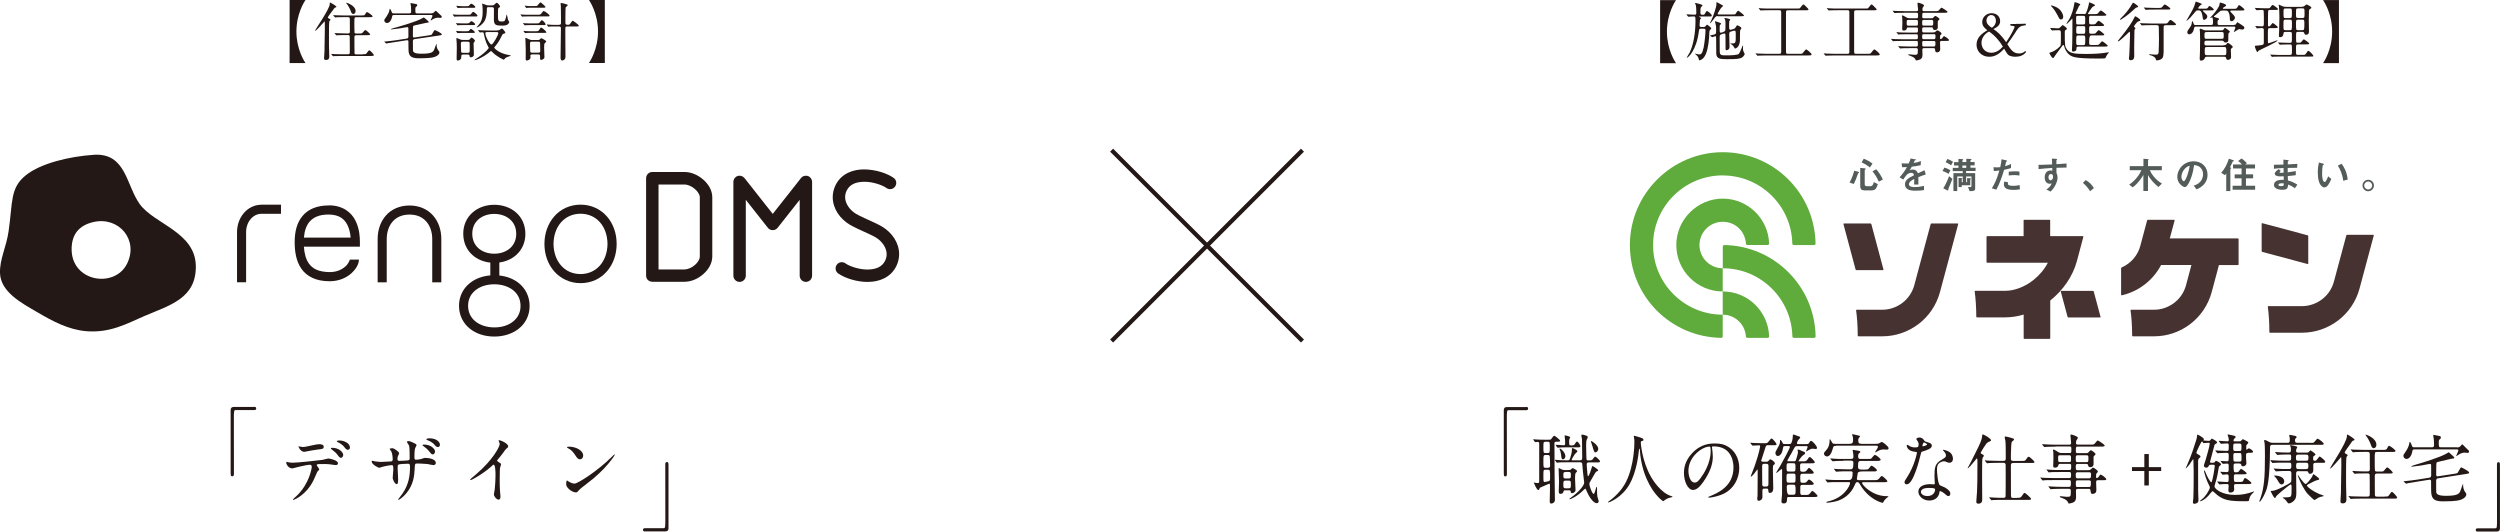 <?xml version="1.0" encoding="UTF-8"?><svg id="_レイヤー_2" xmlns="http://www.w3.org/2000/svg" viewBox="0 0 418.51 88.99"><defs><style>.cls-1,.cls-2,.cls-3,.cls-4,.cls-5{stroke-width:0px;}.cls-1,.cls-3{fill:#231815;}.cls-2{fill:#545c5a;}.cls-3{fill-rule:evenodd;}.cls-6{fill:none;stroke:#231815;stroke-miterlimit:10;stroke-width:.71px;}.cls-4{fill:#463331;}.cls-5{fill:#5fab3b;}</style></defs><g id="base"><path class="cls-1" d="M48.48,10.55V0h2.66c-.16.23-1.52,2.29-1.52,5.28s1.36,5.04,1.52,5.28h-2.66Z"/><path class="cls-1" d="M55.13,3.6c-.06.15-.06,1.96-.06,2.33,0,1.37,0,1.87.03,2.8,0,.1.02.72.02.75,0,.14,0,.56-.54.56-.28,0-.33-.14-.33-.29,0-.13.06-1.01.07-1.15.01-.26.06-3.51.06-3.9,0-.03-.01-.91-.01-.93-.01-.18-.01-.19-.04-.19s-1.35,1.58-1.58,1.58c-.02,0-.03,0-.03-.02,0-.11,2.48-3.65,2.48-4.45,0-.24,0-.27.07-.27.05,0,1.05.57,1.05.72,0,.06-.02.06-.18.12-.15.05-.22.16-.5.56-.13.18-.76.98-.76,1.1,0,.08.02.11.28.23.08.04.2.11.16.18-.03.07-.15.15-.19.23ZM60.69,9.08c.49,0,.55.01.68-.17.32-.42.35-.48.46-.48.16,0,.76.69.76.79,0,.15-.22.15-.57.15h-4.67c-.93,0-1.23.02-1.34.02-.04.01-.19.03-.22.03-.04,0-.06-.03-.1-.07l-.2-.24s-.05-.05-.05-.06c0-.02.02-.03.04-.03.07,0,.4.03.47.04.52.02.96.03,1.45.03h.85c.31,0,.31-.16.31-.42,0-.23,0-2.54-.02-2.62-.04-.18-.21-.18-.31-.18h-.32c-.93,0-1.24.02-1.35.03-.03,0-.19.02-.22.02s-.05-.02-.09-.06l-.2-.24q-.04-.05-.04-.07s0-.02.03-.02c.07,0,.4.03.47.03.52.02.97.04,1.47.04h.26c.32,0,.33-.15.33-.35,0-.29,0-1.96-.01-2.06,0-.28-.11-.32-.34-.32h-.54c-.93,0-1.24.02-1.35.03-.03,0-.19.02-.22.02-.04,0-.05-.02-.09-.07l-.2-.24s-.04-.05-.04-.06c0-.02,0-.02.03-.02.07,0,.4.03.47.03.52.02.96.03,1.46.03h2.69c.42,0,.58,0,.68-.17.19-.35.21-.39.34-.39s.92.56.92.7c0,.15-.21.15-.56.15h-2.13c-.36,0-.36.01-.36.98,0,.19,0,1.53.03,1.61.04.14.2.14.31.14h.39c.48,0,.53,0,.68-.18.3-.35.33-.39.44-.39.15,0,.8.64.8.7,0,.15-.21.15-.56.15h-1.74c-.32,0-.34.14-.34.39,0,.23,0,2.55.02,2.65.03.18.18.18.34.18h1.05ZM59.53,1.87c0,.29-.2.47-.38.47-.27,0-.36-.27-.42-.47-.15-.41-.49-1.02-.69-1.24-.08-.1-.13-.17-.12-.18.03-.04,1.61.44,1.61,1.42Z"/><path class="cls-1" d="M72.18,2.23c.27,0,.4-.1.47-.16.04-.03.22-.26.28-.26.04,0,.07.03.12.06.07.06.45.41.53.5.33.29.37.32.37.44,0,.09-.1.19-.21.19-.05,0-.32-.04-.38-.04-.25,0-.55.05-.9.26-.05.03-.31.21-.33.21-.03,0-.05-.02-.05-.05,0-.01.32-.61.32-.73,0-.14-.17-.14-.24-.14h-6.22c-.25,0-.27.1-.32.36-.05.32-.32.98-.84.98-.24,0-.45-.22-.45-.41,0-.17.04-.21.38-.69.17-.23.4-.65.47-.99.04-.25.05-.29.08-.29.08,0,.24.35.28.44.09.26.12.33.37.33h2.61c.28,0,.31-.15.31-.33,0-.06-.01-.55-.03-.8-.01-.08-.08-.45-.08-.53,0-.05.02-.07.07-.07.01,0,.53.09.76.14.13.02.3.05.3.22,0,.11-.08.19-.16.24-.12.08-.16.13-.16.49,0,.53,0,.64.33.64h2.33ZM66.25,7.02c-.19.03-1.06.17-1.26.2-.05,0-.2.05-.29.07-.03,0-.05-.02-.1-.05l-.23-.21q-.05-.04-.05-.06s.03-.02.3-.04c.38-.02,1.27-.14,1.65-.19l1.81-.28c.07-.01.29-.04.29-.32,0-.23,0-1.39-.01-1.45-.02-.11-.08-.15-.21-.15-.04,0-1.07.19-1.29.22-.79.09-1.24.17-1.36.17-.03,0-.07-.01-.07-.04,0-.05.36-.16.47-.19,1.45-.4,3.69-1.07,4.6-1.54.07-.03.42-.24.46-.24.02,0,.41.34.47.39.3.27.34.3.34.36,0,.11-.05.12-.4.15-.13.03-1.51.33-1.7.37-.42.09-.47.11-.51.2-.04.1-.04,1.45-.04,1.67,0,.25.18.22.29.21l2.38-.35c.22-.03.45-.08.48-.13.11-.17.31-.5.33-.54.04-.08.13-.22.21-.22.04,0,1.15.53,1.15.71,0,.14-.05.15-.54.22l-4.01.59c-.08.01-.29.04-.29.33,0,.99,0,1.09.01,1.5.01.28.1.61,1.41.61,1.86,0,2-.31,2.2-.83.05-.13.29-.81.31-.81s.04.01.04.05c0,.28,0,.69.32,1.07.13.16.15.19.15.31,0,.3-.3.53-.61.67-.32.14-.72.31-2.88.31-1.57,0-1.69-.65-1.69-1.71,0-.12,0-1.12-.01-1.17-.04-.17-.2-.15-.29-.14l-1.8.28Z"/><path class="cls-1" d="M78.5,2.46c.24,0,.28,0,.45-.24.06-.08.19-.24.27-.24.12,0,.71.49.71.64,0,.14-.12.14-.3.14h-2.74c-.25,0-.29,0-.58.01-.03.01-.17.03-.2.03-.05,0-.07-.02-.12-.07l-.14-.19s-.06-.08-.06-.11.04-.02.05-.02c.04,0,.22.03.25.03.45.03.52.03.72.03h1.69ZM78.23,3.91c.21,0,.29,0,.42-.17.15-.18.19-.2.25-.2.16,0,.64.37.64.52,0,.14-.13.14-.3.14h-1.84c-.22,0-.28,0-.45.01-.05,0-.3.03-.34.03-.05,0-.06-.02-.08-.05l-.15-.25s-.03-.05-.03-.06c0-.02.03-.02.05-.02.03,0,.19.03.22.03.15.02.55.03.75.03h.85ZM78.2,5.22c.22,0,.28,0,.38-.15.15-.21.2-.23.24-.23.14,0,.67.42.67.55,0,.12-.12.12-.29.12h-1.79c-.13,0-.74.03-.78.03-.06,0-.08-.03-.1-.05l-.15-.23s-.02-.05-.02-.06c0-.03.02-.03.04-.03.05,0,.32.03.37.04.37.02.4.02.61.02h.81ZM78.2,1.03c.21,0,.27,0,.41-.18.06-.07.19-.23.3-.23.13,0,.66.39.66.56,0,.13-.13.13-.3.13h-1.83c-.26,0-.3,0-.58.01-.03.01-.18.03-.21.03-.04,0-.06-.02-.08-.06l-.14-.23s-.03-.05-.03-.07.02-.03.04-.03c.05,0,.28.04.33.05.39.02.43.03.65.03h.79ZM77.53,9.13c-.31,0-.31.12-.31.46,0,.46-.51.55-.57.55-.16,0-.21-.11-.21-.29,0-.28.03-1.59.03-1.89,0-.53-.02-.8-.05-1.19,0-.06-.02-.26-.02-.31,0-.06,0-.1.04-.1.07,0,.56.23.67.27.06.02.22.06.44.06h.79c.14,0,.24-.02.35-.17.15-.2.17-.22.25-.22.16,0,.57.37.57.52,0,.06-.02.08-.17.28-.06.08-.06.13-.06.18,0,.27.05,1.57.05,1.87,0,.32-.32.44-.5.44-.2,0-.21-.08-.23-.28-.02-.13-.14-.18-.29-.18h-.78ZM77.47,6.98c-.22,0-.32.08-.32.28,0,.09.03,1.37.05,1.44.05.14.22.14.3.14h.8c.33,0,.33-.11.33-.52,0-.22.01-.96-.01-1.13-.01-.16-.15-.21-.3-.21h-.85ZM83.18,5.09c.13,0,.29,0,.42-.07.06-.03.35-.25.41-.25.14,0,.59.55.59.7,0,.08-.03.1-.3.18-.18.05-.21.14-.56.84-.24.49-.66,1.06-.81,1.22-.17.2-.19.22-.19.26,0,.11.67.81,1.94,1.13.13.03.67.14.79.17.01,0,.06.02.06.04,0,.05-.59.21-.7.27-.22.1-.3.2-.41.35-.02.02-.05.06-.1.06-.07,0-1.22-.56-1.86-1.23-.19-.2-.21-.22-.27-.22-.04,0-.41.33-.5.39-1.1.82-2.05,1.15-2.21,1.15-.03,0-.06,0-.06-.03s.2-.16.21-.17c1.39-.89,1.8-1.37,2.01-1.61.08-.1.18-.2.18-.28,0-.02-.08-.15-.1-.18-.46-.84-.58-1.5-.73-2.19-.04-.22-.16-.22-.24-.22-.05,0-.36.03-.37.03-.06,0-.07-.02-.11-.06l-.21-.24s-.04-.05-.04-.07.03-.02.05-.02c.04,0,.36.03.42.03.38.02,1.11.04,1.49.04h1.18ZM81.8,1.18c-.3,0-.3.16-.3.36,0,1.63-.45,2.12-.72,2.41-.38.42-.85.65-.95.65-.01,0-.04,0-.04-.02,0,0,.05-.1.31-.37.45-.51.7-1.1.7-2.24,0-.21,0-.55-.03-.91-.01-.06-.06-.35-.06-.41,0-.01,0-.05.03-.05.06,0,.55.2.64.23.19.07.24.07.41.07h.62c.11,0,.17,0,.29-.08.06-.05.36-.36.46-.36.16,0,.56.5.56.63,0,.05-.03.09-.08.13-.02.01-.15.07-.18.1-.1.06-.1.66-.1.97,0,1.17,0,1.31.61,1.31.51,0,.54-.08.66-.44.04-.12.17-.74.21-.74s.16.75.2.89c.02.06.21.31.21.37,0,.07-.07.29-.31.44-.18.12-.48.17-.99.17-.91,0-1.27-.11-1.27-1.01,0-.25.01-1.52.01-1.8,0-.27-.21-.27-.31-.27h-.57ZM81.66,5.37c-.31,0-.41.02-.41.17,0,.59.74,1.92,1.02,1.92s1.15-1.61,1.15-1.9c0-.14-.12-.19-.25-.19h-1.5Z"/><path class="cls-1" d="M90.17,2.46c.19,0,.31,0,.47-.22.25-.36.28-.39.39-.39.16,0,.97.6.97.76,0,.14-.13.14-.3.14h-3.5c-.18,0-.36,0-.58.01-.04.01-.19.03-.22.03-.02,0-.04-.03-.07-.07l-.16-.22s-.03-.04-.03-.06.02-.03.04-.03c.04,0,.21.03.24.03.48.03.55.03.74.03h2.02ZM89.94,3.91c.22,0,.3,0,.42-.18.2-.3.28-.34.35-.34.19,0,.63.54.63.68,0,.13-.13.13-.3.13h-2.39c-.2,0-.29,0-.46.01-.05,0-.3.03-.34.03-.03,0-.04-.01-.07-.06l-.19-.23s-.03-.05-.03-.07.02-.02.03-.02c.03,0,.2.02.23.03.24.02.49.03.76.03h1.35ZM89.81,5.22c.21,0,.31,0,.45-.21.21-.34.23-.38.34-.38.19,0,.87.65.87.76,0,.11-.13.11-.3.11h-2.46c-.17,0-.37.01-.58.02-.04,0-.19.03-.22.03-.02,0-.03-.01-.07-.07l-.17-.22s-.03-.04-.03-.06c0-.03.02-.04.04-.04.04,0,.21.03.24.04.45.03.58.03.74.03h1.16ZM89.63,1.01c.13,0,.2,0,.28-.04.11-.06.45-.57.56-.57.07,0,.11.03.47.35.21.2.37.33.37.41,0,.13-.13.13-.3.13h-2.1c-.21,0-.36,0-.58.02-.03,0-.19.02-.21.02-.03,0-.06-.03-.08-.06l-.16-.23s-.03-.04-.03-.07c0-.02.02-.02.04-.02.04,0,.19.02.24.03.24.03.55.04.74.04h.76ZM89.08,9.11c-.06,0-.3,0-.3.24,0,.04.03.21.03.25,0,.37-.42.53-.63.53-.16,0-.17-.11-.18-.21,0-.23.01-1.35.01-1.6,0-.33-.01-.63-.04-1.36,0-.08-.03-.47-.03-.53s0-.1.04-.1c.08,0,.56.24.67.29.11.03.24.08.36.08h1.05c.14,0,.27-.04.32-.11.12-.15.15-.19.24-.19.07,0,.82.38.82.55,0,.06-.06.12-.2.24-.15.14-.15.3-.15.74,0,.2.05,1.39.05,1.66,0,.33-.5.44-.54.44-.19,0-.19-.08-.19-.49,0-.32,0-.43-.29-.43h-1.05ZM89.04,6.97c-.31,0-.31.11-.31.54,0,.25.02,1.09.04,1.16,0,.08.16.15.29.15h1.07c.31,0,.31-.16.31-.38,0-.16-.02-.83-.02-.97,0-.38,0-.5-.29-.5h-1.09ZM93.61,4.14c.14,0,.27-.03.3-.2,0-.04,0-.86,0-1.01,0-.38,0-1.22-.02-1.81-.01-.08-.04-.51-.04-.54,0-.05,0-.08.04-.08.17,0,1.16.21,1.16.37,0,.07-.33.31-.36.38-.04.08-.04,2.36-.04,2.62s.17.28.48.28c.12,0,.19-.03.26-.1.08-.07.37-.58.49-.58.06,0,1.01.65,1.01.83,0,.13-.14.13-.3.13h-1.65c-.06,0-.27,0-.3.2,0,.05,0,.15,0,1.39,0,.5.02,2.94.02,3.49,0,.52-.45.62-.52.62-.3,0-.3-.35-.3-.53,0-.69.06-4.09.06-4.85,0-.13-.01-.32-.3-.32h-1.01c-.18,0-.36-.01-.58.02-.03,0-.18.03-.21.03s-.04-.01-.07-.07l-.15-.22s-.03-.05-.03-.08c0-.02.02-.02.03-.02.04,0,.21.03.24.03.24.02.48.04.75.04h1.03Z"/><path class="cls-1" d="M101.25,0v10.55h-2.66c.16-.23,1.52-2.29,1.52-5.28s-1.36-5.04-1.52-5.28h2.66Z"/><path class="cls-1" d="M42.53,68.1c.24,0,.36.08.36.27s-.1.28-.36.28h-3.04c-.34,0-.34.08-.34,1.61,0,1.43.01,7.76.01,9.06,0,.29-.06.41-.27.41-.28,0-.28-.09-.28-.84v-10.25c0-.36.2-.52.55-.52h3.38Z"/><path class="cls-1" d="M53.46,78.57c0,.09-.31.33-.34.4-.04.05-.52,1.22-.64,1.44-1.22,2.46-3.21,3.27-3.38,3.27-.05,0-.08-.03-.08-.06s.57-.55.67-.64c2.1-2.01,2.5-4.62,2.5-4.8,0-.15-.03-.38-.31-.38-.33,0-1.5.25-2.03.38-.14.04-.78.23-.92.23-.64,0-1.01-.69-1.01-.97,0-.08.03-.13.09-.13.03,0,.17.05.19.06.18.05.56.09.8.09.81,0,4.11-.36,5.01-.48.15-.03.82-.23.96-.23.15,0,1.61.28,1.61.8,0,.23-.2.31-.37.31-.14,0-.76-.1-.89-.12-.27-.03-.62-.06-.91-.06-.43,0-1.2,0-1.29.04-.09.05-.11.13-.09.19.01.04.41.55.41.66ZM50.63,74.83c.4,0,.54-.04,1.81-.32.33-.08.74-.15,1.02-.15s.73.05.73.42-.22.39-.97.47c-.65.08-1.5.24-1.69.28-.06.01-.56.11-.6.11-.62,0-1.02-.89-.96-.92,0,0,.56.1.66.1ZM57.46,76.16c0,.19-.15.48-.38.48-.18,0-.29-.1-.65-.59-.15-.2-.27-.33-.87-.79-.05-.04-.18-.15-.18-.2s.11-.1.22-.1c1.15,0,1.86.75,1.86,1.2ZM58.58,74.92c0,.15-.1.38-.33.38-.27,0-.43-.22-.65-.51-.17-.24-.66-.6-1.07-.78-.13-.05-.15-.1-.15-.14,0-.13.38-.13.47-.13.69,0,1.73.43,1.73,1.17Z"/><path class="cls-1" d="M62.67,77.22c.19.03.93.11,1.1.11.25,0,1.36-.08,1.59-.08.24-.01.38-.05.38-.36,0-.38-.08-1.09-.28-1.41-.04-.05-.24-.27-.24-.32s.23-.13.45-.13c.29,0,1.15.6,1.15.85,0,.09-.2.46-.23.54-.03.1-.05.24-.05.46,0,.19.13.27.31.27.33,0,1.13-.05,1.45-.08.28-.03.28-.24.28-.37,0-.43,0-1.76-.09-2.08-.04-.12-.39-.62-.39-.65,0-.05.14-.13.29-.13.25,0,.64.19,1.02.38.13.06.32.15.32.31,0,.09-.19.4-.22.46-.13.29-.13,1.22-.13,1.43,0,.41,0,.54.31.54.06,0,.56-.04.87-.14.42-.15.46-.17.64-.17.64,0,1.76.22,1.76.84,0,.27-.23.37-.41.37-.15,0-.84-.15-.98-.18-.43-.06-1.71-.09-1.73-.09-.38,0-.38.09-.42.83-.05,1.21-.19,2.67-1.35,4.1-.57.7-1.22,1.15-1.33,1.15-.04,0-.08-.03-.08-.08,0-.01.64-.83.74-.99,1.01-1.49,1.24-2.92,1.24-4.56,0-.41-.2-.41-.38-.41-.47,0-1.39.06-1.52.13-.17.09-.17.14-.17.69,0,.28.08,1.52.08,1.76,0,.61-.06.84-.24.84-.31,0-.67-.8-.67-1.02,0-.13.11-1.35.11-1.48,0-.61-.08-.69-.29-.69-.15,0-.9.11-1.63.31-.08.03-.37.14-.45.14-.15,0-1.26-.56-1.26-1.06,0-.08.05-.12.09-.12.1,0,.33.06.38.08ZM72.83,75.59c0,.19-.15.48-.38.48-.18,0-.28-.09-.65-.57-.22-.28-.31-.36-.88-.79-.09-.06-.19-.12-.19-.19,0-.05.11-.1.23-.1,1.26,0,1.87.79,1.87,1.17ZM73.65,74.46c0,.15-.1.38-.33.38-.27,0-.42-.18-.66-.47-.2-.24-.71-.55-1.12-.69-.13-.05-.17-.1-.17-.14,0-.1.28-.17.47-.17,1.3,0,1.81.66,1.81,1.08Z"/><path class="cls-1" d="M83.33,77.26c.5.31.55.36.55.47,0,.08-.14.43-.15.51-.05.23-.08.5-.08,2.25,0,.34.01,1.03.04,1.53.01.15.09.89.09,1.06,0,.13,0,.56-.31.56-.36,0-.79-.55-.79-.89,0-.13.13-.69.14-.82.08-.69.13-1.67.13-2.34,0-.46,0-1.8-.33-1.8-.06,0-.11.05-.22.15-1.25,1.2-3.39,2.43-3.62,2.43-.04,0-.06-.03-.06-.08,0-.04.01-.06.04-.09.33-.29.69-.59.89-.76,3.01-2.57,4-4.74,4-5.09,0-.13-.04-.24-.1-.36-.01-.03-.09-.18-.09-.2,0-.05.06-.1.13-.1.19,0,1.48.54,1.48,1.02,0,.13-.06.22-.12.25-.34.28-.39.36-.87,1.04-.22.31-.62.76-.87,1.07,0,.08.04.13.12.18Z"/><path class="cls-1" d="M98.12,81.07c-.33.24-.98.73-1.25,1.04-.24.29-.27.32-.46.32-.69,0-1.63-.82-1.63-1.33,0-.09.01-.67.13-.67.05,0,.33.22.38.24.17.1.59.29.87.29.62,0,4-2.25,6.11-4.34.2-.2.56-.56.59-.56s.06.04.06.06c0,.11-1.49,2.5-4.8,4.94ZM97.08,76.88c-.34,0-.47-.2-.89-.84-.43-.65-.8-.84-1.16-1.04-.05-.03-.11-.06-.11-.12s.1-.11.28-.11c1.36,0,2.43.73,2.43,1.48,0,.38-.22.64-.55.64Z"/><path class="cls-1" d="M108,88.97c-.24,0-.36-.08-.36-.27s.1-.28.36-.28h3.04c.34,0,.34-.08.34-1.6,0-1.43-.01-7.76-.01-9.06,0-.29.06-.41.27-.41.27,0,.27.09.27.84v10.25c0,.36-.19.52-.54.52h-3.38Z"/><path class="cls-3" d="M15.67,25.91c5.46-.35,5.42,5.08,7.74,8.28,2.41,3.31,9.24,4.65,9.37,10.27.12,5.49-4.34,6.62-8.64,8.46-2.82,1.21-5.68,2.87-9.73,2.52-2.99-.26-5.61-1.67-8.28-3.24C3.67,50.76.1,48.89,0,45.72c-.07-2.34,1.06-4.35,1.44-7.02.71-4.95.23-7.22,2.88-9.36,2.5-2.02,7.4-3.17,11.35-3.42ZM11.99,41.54c-.15,5.62,7.12,6.79,9.24,2.68,2.07-4.03-1.33-8.03-5.59-7.05-2.42.56-3.59,2.04-3.65,4.38Z"/><path class="cls-1" d="M55.01,34.39c-1.93,0-3.44.63-4.38,1.78-.95,1.14-1.3,2.67-1.3,4.34,0,1.62.24,3.22,1.14,4.5.89,1.28,2.47,2.07,4.66,2.07h.06c1.56,0,2.78-.58,3.6-1.3.81-.74,1.27-1.52,1.3-2.32h-1.52s-.21.7-.78,1.17c-.57.5-1.42.92-2.6.92-1.91-.02-2.86-.59-3.48-1.43-.5-.7-.76-1.69-.84-2.83h9.38v-.76c0-.8-.06-2.25-.75-3.61-.67-1.36-2.15-2.57-4.49-2.54ZM50.88,39.77c.09-1.12.4-2.01.92-2.63.63-.74,1.58-1.22,3.21-1.23,1.85.03,2.61.76,3.13,1.71.35.67.5,1.48.56,2.15h-7.82Z"/><path class="cls-1" d="M86.87,47.41c-.89-.72-2.03-1.16-3.28-1.29v-2.18c1.06-.14,2.03-.56,2.8-1.23.97-.84,1.57-2.1,1.56-3.57,0-1.47-.59-2.73-1.56-3.57-.96-.84-2.26-1.29-3.64-1.29s-2.68.44-3.64,1.29c-.97.84-1.57,2.1-1.56,3.57,0,1.47.59,2.73,1.56,3.57.8.71,1.84,1.13,2.97,1.25v2.14c-1.31.11-2.51.55-3.45,1.31-1.1.88-1.8,2.22-1.79,3.8,0,1.57.7,2.91,1.79,3.79,1.09.89,2.55,1.34,4.12,1.34s3.03-.46,4.12-1.34c1.1-.88,1.8-2.22,1.79-3.79,0-1.57-.7-2.92-1.79-3.8ZM79.06,39.14c0-1.07.4-1.85,1.04-2.42.65-.57,1.57-.91,2.64-.91s1.99.34,2.64.91c.64.57,1.04,1.36,1.04,2.42,0,1.06-.4,1.85-1.04,2.42-.65.57-1.57.91-2.64.91s-1.99-.34-2.64-.91c-.64-.57-1.03-1.36-1.04-2.42ZM85.91,53.81c-.77.63-1.89,1.01-3.16,1-1.27,0-2.39-.38-3.16-1-.77-.63-1.22-1.48-1.23-2.61,0-1.13.46-1.98,1.23-2.61.77-.63,1.89-1,3.16-1s2.39.38,3.16,1c.77.63,1.22,1.48,1.23,2.61,0,1.13-.46,1.98-1.23,2.61Z"/><path class="cls-1" d="M101.59,36.22c-1.06-1.21-2.61-1.96-4.4-1.96-1.79,0-3.35.75-4.4,1.96-1.06,1.21-1.65,2.84-1.65,4.61s.58,3.4,1.65,4.61c1.06,1.2,2.61,1.96,4.4,1.96h.02c1.79,0,3.33-.76,4.38-1.96,1.06-1.21,1.64-2.84,1.64-4.61s-.58-3.41-1.64-4.61ZM97.18,45.88c-2.7,0-4.49-2.16-4.52-5.05.03-2.89,1.82-5.04,4.52-5.05,2.71,0,4.49,2.16,4.52,5.05-.03,2.89-1.82,5.04-4.52,5.05Z"/><path class="cls-1" d="M68.55,34.4c-1.66,0-3.05.64-3.96,1.69-.92,1.05-1.37,2.45-1.37,3.93v7.24h1.52v-7.24c0-1.18.36-2.21.99-2.93.63-.71,1.53-1.16,2.82-1.17,1.29,0,2.19.46,2.82,1.17.63.72.99,1.74.99,2.93v7.24h1.52v-7.24c0-1.48-.45-2.88-1.37-3.93-.91-1.05-2.3-1.69-3.97-1.69Z"/><path class="cls-1" d="M43.74,34.27c-2.33.02-4.06,2.13-4.06,4.57v8.41h1.52v-8.41c0-.87.31-1.65.78-2.19.48-.55,1.09-.85,1.76-.86,1.82,0,3.3,0,3.3,0v-1.53h-3.3Z"/><path class="cls-1" d="M108.46,46.88c-.19-.19-.3-.46-.3-.74h0v-16.3c0-.28.11-.54.3-.74h0c.19-.19.46-.31.74-.31h0s4.53,0,5.39,0h0c1.19.01,2.28.54,3.13,1.27h0c.84.74,1.5,1.73,1.52,2.94h0v9.96c-.02,1.21-.68,2.2-1.52,2.94h0c-.85.74-1.94,1.26-3.13,1.27h0c-.85,0-5.38,0-5.39,0h0c-.27,0-.54-.11-.74-.3h0ZM114.58,45.11c.51,0,1.23-.29,1.76-.76h0c.54-.46.83-1.06.81-1.37h0v-9.96c.02-.32-.27-.91-.81-1.37h0c-.53-.47-1.24-.77-1.76-.76h-4.34v14.22h4.34Z"/><path class="cls-1" d="M133.87,46.15v-12.7l-3.69,4.68c-.2.25-.5.4-.82.4h0c-.32,0-.62-.14-.82-.4h0l-3.69-4.68v12.7c0,.57-.47,1.04-1.04,1.04h0c-.58,0-1.04-.47-1.04-1.04h0v-15.7c0-.44.28-.84.7-.98h0c.42-.15.88,0,1.16.34h0l4.73,6,4.73-6c.27-.35.74-.48,1.16-.34h0c.42.14.7.54.7.98h0v15.7c0,.57-.47,1.04-1.04,1.04h0c-.58,0-1.04-.47-1.04-1.04h0Z"/><path class="cls-1" d="M145.25,47.2c-1.96-.02-3.8-.65-4.93-1.42h0c-.47-.33-.58-.98-.25-1.45h0c.33-.47.98-.58,1.45-.25h0c.61.46,2.27,1.06,3.72,1.04h0c1.38-.02,2.4-.41,2.93-1.47h0c.18-.37.26-.73.26-1.09h0c.01-1.01-.7-2.15-1.87-2.84h0c-.4-.25-1.66-.82-2.76-1.32h-.01c-.61-.29-1.14-.55-1.51-.77h0c-1.67-1-2.87-2.69-2.88-4.63h0c0-.68.16-1.37.48-2.02h0c.99-1.99,3.03-2.64,4.79-2.62h0c1.96.02,3.8.64,4.93,1.42h0c.47.33.58.98.24,1.45h0c-.33.47-.98.58-1.45.24h0c-.62-.46-2.27-1.06-3.72-1.04h0c-1.38.02-2.4.41-2.93,1.47h0c-.18.37-.26.73-.26,1.09h0c-.01,1.01.7,2.15,1.87,2.84h0c.22.13.74.39,1.32.66h0c1.12.51,2.33,1.05,2.97,1.43h0c1.67,1,2.87,2.69,2.88,4.63h0c0,.67-.16,1.37-.48,2.02h0c-.97,1.95-2.96,2.62-4.71,2.62h-.08Z"/><path class="cls-1" d="M277.91,10.57V.02h2.66c-.16.23-1.52,2.29-1.52,5.28s1.36,5.04,1.52,5.28h-2.66Z"/><path class="cls-1" d="M284.49,2.75s-.07,0-.07.03c0,.02.11.08.17.12.07.04.17.09.17.16,0,.05-.17.21-.18.25-.02.12-.07.87-.07.93,0,.12.03.28.3.28h.37c.13,0,.22,0,.34-.15.07-.08.2-.24.24-.24.07,0,.72.49.72.63,0,.06-.15.2-.23.27-.06.05-.08.12-.1.39-.02,1.04-.17,2.58-.54,3.51-.15.38-.35.74-.65.96-.22.16-.44.21-.5.21-.05,0-.05-.04-.07-.17-.04-.35-.3-.64-.54-.82-.01-.01-.11-.07-.11-.1,0-.01.02-.03.04-.03.01,0,.53.13.63.13.32,0,.54-.01.79-1.17.14-.69.31-2.23.31-2.86,0-.14-.04-.28-.31-.28h-.45c-.3,0-.31.12-.35.42-.42,3.3-1.83,4.45-2.01,4.45-.02,0-.03-.02-.03-.03s.47-.77.53-.9c.9-1.91.94-4.64.94-5.07,0-.86,0-.92-.3-.92-.13,0-.78.05-.88.05-.04,0-.06-.03-.09-.07l-.2-.24s-.05-.05-.05-.06c0-.02.02-.03.04-.03.2,0,1.12.06,1.29.06.21,0,.33-.03.33-.29,0-.3-.01-.97-.07-1.25-.01-.06-.14-.37-.14-.39,0-.04.03-.04.05-.04.01,0,1.2.24,1.2.41,0,.06-.23.28-.27.33-.08.1-.08.65-.08.84,0,.21,0,.4.29.4s.31,0,.37-.05c.08-.08.32-.59.42-.59.13,0,.82.56.82.75,0,.18-.13.18-.24.18h-1.83ZM287.58,2.69c-.31,0-.35.05-.74.57-.11.15-.49.65-.57.65-.01,0-.03,0-.03-.02,0-.03.2-.39.23-.47.39-.82.87-2.25.87-2.72,0-.04-.02-.21-.02-.24,0-.04.02-.08.07-.08.11,0,.75.39.9.47.08.03.14.06.14.15,0,.06-.02.07-.19.2-.16.13-.7,1-.7,1.12,0,.1.12.1.2.1h2.3c.4,0,.43-.02.48-.07.07-.1.34-.56.45-.56.06,0,.98.66.98.81,0,.12-.31.12-.7.12h-3.66ZM288.53,5.31c.13-.03.24-.07.3-.25.02-.08.02-1.05.02-1.23,0-.33-.03-.46-.05-.52-.01-.04-.14-.2-.14-.24,0-.03.03-.06.1-.06s.9.13.9.29c0,.04-.15.17-.16.21-.04.08-.04.85-.04,1,0,.22,0,.48.23.48t.15-.03l.28-.08c.18-.05.3-.08.44-.32.18-.29.19-.32.28-.32.1,0,.68.31.68.46,0,.05-.08.19-.2.35-.06.09-.03,1.53-.05,1.81-.11,1.21-.82,1.27-.84,1.27-.03,0-.04-.02-.11-.17-.1-.2-.27-.4-.4-.49-.03-.03-.28-.12-.28-.16s.02-.04.36-.04c.57,0,.57-.18.57-1.2,0-.87,0-.94-.23-.94-.05,0-.08,0-.16.03l-.38.11c-.16.04-.32.08-.32.42s.05,2.01.05,2.17c0,.5-.47.55-.51.55-.05,0-.12-.02-.15-.08-.01-.03-.01-.44-.01-.67s0-1.78-.02-1.89c-.01-.06-.06-.17-.17-.17-.03,0-.04,0-.14.03l-.36.11c-.28.08-.28.22-.29.56,0,.33.01,1.91.01,2.27,0,.7.24.7,1.25.7s1.58-.1,1.71-.14c.22-.05.26-.12.42-.41.1-.17.46-1.14.49-1.14.04,0,.04.08.04.11,0,.05-.02.32-.02.38,0,.28.01.37.14.66.02.05.15.25.15.31,0,.12-.19.4-.39.55-.38.27-.99.32-2.59.32-1.12,0-1.71-.06-1.78-.88,0-.1-.02-1.79-.02-2.59,0-.27,0-.38-.15-.38-.07,0-.46.17-.48.17s-.03,0-.09-.04l-.27-.18c-.06-.03-.06-.04-.06-.05,0-.02.66-.16.79-.2.26-.08.26-.17.26-.92,0-.38-.01-.53-.12-.93-.01-.04-.08-.23-.08-.28,0-.03.03-.07.08-.07.01,0,.96.28.96.39,0,.05-.21.25-.23.31-.02.05-.02.66-.02.76,0,.28.02.46.19.46.01,0,.03,0,.14-.03l.33-.1Z"/><path class="cls-1" d="M296.32,1.71c-.81,0-1.17.01-1.27.02-.03,0-.24.03-.28.03-.04,0-.07-.03-.11-.07l-.2-.23s-.05-.06-.05-.07c0-.02.02-.03.04-.03.07,0,.4.04.47.04.52.03.96.03,1.45.03h4.37c.45,0,.5,0,.58-.07.1-.08.45-.62.57-.62.11,0,.4.31.55.46.27.28.3.31.3.37,0,.15-.05.15-.47.15h-2.98c-.31,0-.31.16-.31.4v6.33c0,.46,0,.56.31.56h1.95c.38,0,.42,0,.55-.13.1-.1.45-.61.56-.61.15,0,.92.67.92.84s-.21.17-.51.17h-6.96c-.63,0-1.09.01-1.34.03-.04,0-.18.02-.21.02-.04,0-.07-.02-.11-.06l-.21-.24s-.04-.05-.04-.07.01-.02.04-.02c.07,0,.39.03.47.03.52.02,1.07.04,1.45.04h2.01c.31,0,.32-.14.32-.41V2.12c0-.34-.06-.41-.32-.41h-1.56Z"/><path class="cls-1" d="M307.73,1.71c-.81,0-1.17.01-1.27.02-.03,0-.24.03-.28.03-.04,0-.07-.03-.11-.07l-.2-.23s-.05-.06-.05-.07c0-.02.02-.03.04-.03.07,0,.4.04.47.04.52.03.96.03,1.45.03h4.37c.45,0,.5,0,.58-.07.1-.08.45-.62.57-.62.11,0,.4.31.55.46.27.28.3.31.3.37,0,.15-.05.15-.47.15h-2.98c-.31,0-.31.16-.31.4v6.33c0,.46,0,.56.31.56h1.95c.38,0,.42,0,.55-.13.1-.1.45-.61.56-.61.15,0,.92.67.92.84s-.21.17-.51.17h-6.96c-.63,0-1.09.01-1.34.03-.04,0-.18.02-.21.02-.04,0-.07-.02-.11-.06l-.21-.24s-.04-.05-.04-.07.01-.02.04-.02c.07,0,.39.03.47.03.52.02,1.07.04,1.45.04h2.01c.31,0,.32-.14.32-.41V2.12c0-.34-.06-.41-.32-.41h-1.56Z"/><path class="cls-1" d="M318.75,2.14c-.81,0-1.14.02-1.34.03-.04,0-.19.02-.22.02-.04,0-.06-.02-.1-.06l-.21-.24c-.03-.05-.04-.05-.04-.07s.01-.02.04-.02c.07,0,.39.03.47.03.52.02.96.04,1.45.04h2.07c.22,0,.22-.19.22-.31,0-.16-.1-.84-.1-.97,0-.12.05-.14.1-.14.11,0,1,.24,1,.47,0,.07-.22.34-.24.4-.02.04-.03.24-.03.3,0,.1.02.24.23.24h1.88c.48,0,.52,0,.68-.18.3-.35.33-.39.42-.39.06,0,1,.56,1,.7,0,.15-.21.15-.57.15h-3.41c-.25,0-.25.06-.26.65,0,.11,0,.27.23.27h1.33c.16,0,.22-.02.33-.15.17-.18.23-.25.33-.25.07,0,.67.39.67.53,0,.07-.05.12-.19.24-.07.06-.1.1-.1.2v1.01c0,.19-.19.38-.46.38s-.3-.08-.36-.31c-.03-.13-.15-.14-.2-.14h-1.36c-.23,0-.23.16-.23.45,0,.27,0,.41.23.41h1.57c.21,0,.32-.02.45-.15.13-.13.2-.2.32-.2.1,0,.68.39.68.53,0,.05-.01.07-.2.29-.06.06-.06.11-.06.48,0,.06,0,.16.12.16.07,0,.18-.07.23-.14.22-.3.24-.34.33-.34.11,0,.82.46.82.66,0,.13-.19.13-.47.13h-.81c-.22,0-.22.18-.22.32,0,.17.03.93.03,1.05,0,.53-.47.54-.55.54-.25,0-.27-.12-.31-.46-.02-.2-.11-.24-.23-.24h-1.65c-.25,0-.25.15-.25.35,0,.12.02.64.02.74,0,.23,0,.68-.5.84-.15.05-.43.13-.53.13-.07,0-.08-.03-.14-.15-.07-.17-.23-.41-.88-.63-.12-.03-.34-.11-.34-.2,0-.05.12-.05.14-.05.14,0,.76.08.89.08.58,0,.58-.03.58-.86,0-.07,0-.25-.24-.25h-1.14c-.75,0-1.24.02-1.34.03-.04,0-.2.02-.23.02s-.05-.02-.08-.06l-.21-.24q-.04-.05-.04-.07s.01-.02.03-.02c.07,0,.4.03.48.03.52.02.96.04,1.45.04h1.08c.25,0,.25-.12.25-.61,0-.16,0-.33-.22-.33h-2.36c-.92,0-1.23.01-1.34.02-.03,0-.18.03-.21.03-.04,0-.07-.03-.11-.07l-.2-.24s-.05-.05-.05-.06c0-.02.02-.03.04-.03.07,0,.4.04.47.04.52.02.96.03,1.45.03h2.3c.23,0,.23-.14.23-.44,0-.23,0-.4-.22-.4h-1.46c-.93,0-1.24.01-1.34.02-.04,0-.19.03-.22.03-.04,0-.06-.02-.1-.06l-.21-.25s-.04-.05-.04-.06c0-.02.01-.03.04-.03.07,0,.39.04.47.04.52.03.96.03,1.45.03h1.41c.23,0,.23-.12.23-.57,0-.12,0-.29-.22-.29h-1.4c-.2,0-.21.04-.25.2-.05.22-.28.33-.49.33-.24,0-.28-.14-.28-.28,0-.15.03-.82.03-.96,0-.03,0-.72-.02-.93,0-.04-.05-.23-.05-.28,0-.05.01-.1.07-.1.14,0,.72.37.83.42.08.04.24.06.42.06h1.15c.23,0,.23-.05.23-.62,0-.12,0-.3-.21-.3h-2.13ZM320.84,4.3c.23,0,.23-.16.23-.49,0-.31,0-.47-.23-.47h-1.4c-.25,0-.25.11-.25.48s0,.48.27.48h1.39ZM322.02,3.34c-.24,0-.24.18-.24.38,0,.45,0,.57.24.57h1.36c.25,0,.25-.13.25-.56,0-.22,0-.39-.23-.39h-1.38ZM323.76,6.56c.21,0,.25-.13.25-.5,0-.16,0-.34-.23-.34h-1.77c-.23,0-.23.18-.23.34,0,.37,0,.5.23.5h1.75ZM322.02,6.85c-.23,0-.23.17-.23.3,0,.57,0,.64.25.64h1.67c.24,0,.29-.08.29-.58,0-.18,0-.35-.23-.35h-1.74Z"/><path class="cls-1" d="M337.5,4c.84,0,1.27-.02,1.57-.04.08.06.08.2.02.27l-.49.08c-.61.1-.94.66-1.28,1.22-.37.59-.82,1.22-1.29,1.86.19.3.26.39.37.56.59.9,1.16,1,1.62,1,.35,0,.75-.13,1-.4.09.01.16.1.12.2-.45.56-1.08.75-1.77.75-.5,0-.98-.13-1.19-.32-.17-.14-.56-.81-.68-1.03-.63.71-1.43,1.35-2.43,1.35-1.57,0-2.19-1.13-2.19-2.01,0-1.16.81-1.84,1.81-2.43-.4-.28-.86-.71-.86-1.35,0-.88.75-1.5,1.56-1.5.85,0,1.44.55,1.44,1.32s-.58,1.03-1.12,1.34c.61.38,1.38,1.09,2.13,2.19.26-.35.85-1.31,1.16-1.95.19-.38.25-.55.25-.61,0-.08-.11-.15-.29-.17l-.38-.04c-.07-.07-.07-.21.02-.27h.91ZM331.71,7.15c0,.99.68,1.68,1.66,1.68.75,0,1.41-.43,1.92-1.03-.54-.94-1.42-1.93-2.32-2.52-.56.28-1.26.96-1.26,1.86ZM332.54,3.43c0,.47.31.87.91,1.22.38-.26.67-.62.67-1.16,0-.49-.25-.97-.78-.97-.49,0-.8.46-.8.92Z"/><path class="cls-1" d="M343.25,4.77q-.04-.05-.04-.06s.02-.03.03-.03c.18,0,1.05.06,1.25.06.23,0,.29-.05.46-.23.27-.28.3-.31.32-.31.1,0,.74.43.74.63,0,.04-.04.1-.22.2-.14.07-.14.12-.14.48,0,2.16.05,2.3.32,2.7.48.73,1.26.82,3.21.82,1.34,0,2.24-.06,3-.16.12-.01.71-.11.75-.11.03,0,.12,0,.12.04,0,.02-.14.14-.16.17-.03.03-.21.28-.22.31-.19.4-.21.45-.28.48-.06.04-1.1.04-1.31.04-3.77,0-4.18-.3-4.61-.6-.57-.41-.82-1.07-.89-1.36-.06-.25-.07-.3-.16-.3-.07,0-.15.08-.19.14-.06.07-1.13,1.52-1.14,1.54-.29.45-.32.5-.42.5-.18,0-.59-.76-.59-.79,0-.11.02-.11.29-.19.7-.21,1.53-.92,1.6-1.19.03-.11.03-1.3.03-1.53,0-.96,0-.96-.48-.96-.04,0-.53,0-.75.02-.03.01-.18.03-.22.03-.03,0-.05-.03-.1-.07l-.2-.24ZM344.99,3.25c-.2,0-.23-.07-.56-.72-.28-.54-.6-1.01-.8-1.22-.3-.33-.33-.36-.33-.39,0-.02.02-.02.04-.02.09,0,.81.17,1.24.51.55.41.81,1.04.81,1.36,0,.28-.1.49-.4.49ZM348.87,2.36c.21,0,.29-.03.4-.31.22-.53.4-1.27.41-1.35.02-.28.02-.31.08-.31.08,0,.98.37.98.5,0,.04-.38.22-.45.28-.2.2-.78,1.1-.78,1.13,0,.06.06.06.19.06h.82c.37,0,.51,0,.66-.1.08-.06.38-.51.5-.51s.94.64.94.75c0,.14-.24.14-.57.14h-2c-.07,0-.19,0-.26.06-.07.07-.07.14-.07.75,0,.54,0,.63.34.63h.39c.2,0,.33-.08.36-.11.08-.06.38-.5.49-.5.13,0,.95.63.95.75,0,.14-.23.14-.56.14h-1.62c-.22,0-.34.04-.34.33,0,.73,0,.82.06.88.06.06.17.08.28.08.53,0,.62,0,.76-.11.08-.05.38-.5.5-.5s.94.64.94.75c0,.14-.24.14-.57.14h-1.64q-.33,0-.33,1.01c0,.48,0,.59.34.59h.68c.36,0,.51,0,.65-.11.08-.05.39-.51.51-.51s.93.64.93.75c0,.14-.23.14-.56.14h-4.38c-.3,0-.3.14-.3.45s-.39.38-.56.38-.19-.12-.19-.27c0-.16.04-.89.05-1.06.03-.95.03-2.98.03-3.98,0-.17,0-.19-.05-.19-.04,0-.76.87-.92.87-.02,0-.03-.02-.03-.04,0-.06.41-.65.49-.78.45-.84.71-1.77.85-2.7.01-.03.02-.12.04-.12.15,0,.95.27.95.41,0,.04-.19.19-.22.22-.02.03-.05.1-.28.61-.04.1-.3.58-.3.62,0,.11.12.11.23.11h1.19ZM348.75,4.09c.07,0,.2,0,.26-.07.06-.06.06-.14.06-.85,0-.4,0-.52-.32-.52h-.87c-.19,0-.33.02-.33.29,0,.15,0,.97.02,1.02.01.03.07.14.27.14h.9ZM348.74,5.66c.34,0,.34-.08.34-.79,0-.39,0-.5-.34-.5h-.83c-.34,0-.34.07-.34.8,0,.38,0,.49.34.49h.83ZM348.76,7.55c.32,0,.32-.11.32-1,0-.49,0-.61-.32-.61h-.86c-.33,0-.33.1-.33,1,0,.49,0,.61.33.61h.86Z"/><path class="cls-1" d="M357.93,3.58c-.16.05-.7.76-.7.86,0,.04.02.07.13.15.08.05.12.1.12.15,0,.04-.12.19-.14.22-.03.08-.03.19-.03.28,0,.41-.04,2.27-.04,2.65,0,.23.01,1.29.01,1.52,0,.12,0,.67-.56.67-.16,0-.33-.04-.33-.25,0-.08.06-.67.07-.76.02-.4.11-2.66.11-3.18s0-.57-.08-.57c-.04,0-.29.24-.32.28-.33.31-1.38,1.33-1.57,1.33-.02,0-.06,0-.06-.04,0-.07.28-.39.36-.5.28-.32,1.6-1.98,2.13-2.94.22-.39.24-.46.31-.6.02-.05.05-.12.13-.12.05,0,.87.47.83.67-.02.08-.05.1-.36.21ZM357.94,1.09c0,.11-.12.13-.2.15-.18.03-.22.07-.62.45-.97.92-2.08,1.63-2.17,1.63-.06,0-.07-.04-.07-.06,0-.07.61-.65.71-.77.65-.74.96-1.18,1.3-1.77.14-.24.14-.25.22-.25.03,0,.06.01.13.04.16.11.7.47.7.59ZM360.15,4.21c-.93,0-1.24.02-1.35.03-.03,0-.19.02-.22.02s-.05-.02-.1-.06l-.2-.24q-.04-.05-.04-.07s.01-.02.03-.02c.07,0,.4.03.47.03.58.03.98.04,1.52.04h2.26c.16,0,.27,0,.4-.18.29-.38.32-.42.44-.42.16,0,.92.63.92.74s-.16.14-.4.14h-1.35c-.32,0-.33.18-.33.36v3.63c0,.92.01,1.51-.48,1.73-.27.13-.56.17-.65.17-.13,0-.15-.06-.17-.17-.08-.47-.78-.66-.98-.71-.08-.02-.15-.07-.15-.12s.06-.04.08-.04c.05,0,.29.03.33.04.2.02.65.04.71.04.31,0,.41-.07.47-.35.03-.17.06-2.27.06-2.35,0-.29-.03-1.71-.03-1.82,0-.25-.02-.42-.32-.42h-.93ZM361.58,1.32c.18,0,.25,0,.4-.18.3-.35.33-.39.42-.39.12,0,.93.56.93.71,0,.11-.17.14-.35.14h-2.18c-.92,0-1.23.02-1.34.03-.03,0-.19.02-.22.02-.04,0-.06-.02-.1-.06l-.2-.24c-.04-.05-.05-.05-.05-.07s.02-.02.04-.02c.07,0,.4.03.47.03.52.02,1.12.04,1.45.04h.71Z"/><path class="cls-1" d="M368.91,1.74c-.1,0-.16,0-.16.06,0,.03.21.22.28.29.43.39.48.52.48.68,0,.27-.29.55-.54.55-.17,0-.18-.08-.25-.53-.16-1.05-.42-1.05-.73-1.05s-.33.03-.63.4c-1.02,1.26-1.36,1.39-1.36,1.34.08-.14.35-.62.46-.8.56-.97.85-1.45,1.04-2.2.05-.19.05-.21.09-.21.02,0,1,.29,1,.44,0,.04-.23.19-.29.22-.07.04-.31.34-.31.42,0,.1.1.1.18.1h.83c.47,0,.52,0,.66-.24.1-.17.15-.21.22-.21.11,0,.71.44.71.6,0,.14-.05.14-.56.14h-1.12ZM373.98,4.16c.14,0,.24-.01.31-.08.04-.05.19-.36.27-.36.02,0,.42.28.64.41.38.25.51.34.51.52,0,.3-.32.3-.38.3s-.4-.08-.48-.08c-.14,0-.78.49-.88.49,0,0-.02,0-.02-.02,0-.06.25-.59.25-.71,0-.18-.14-.18-.24-.18h-6.38c-.21,0-.24.1-.28.28-.14.82-.58,1.02-.82,1.02s-.31-.19-.31-.37c0-.06,0-.19.18-.42.39-.54.48-.67.55-1.02.01-.06.05-.42.08-.42.09,0,.21.33.26.49.05.17.19.18.3.18h2.59c.34,0,.34-.15.34-.67,0-.12-.03-.61-.17-.61-.05,0-.28.12-.33.12-.01,0-.02,0-.02-.02s.29-.31.33-.35c.65-.67,1.24-1.58,1.27-1.87.04-.33.04-.36.14-.36.03,0,.97.23.97.46,0,.11-.03.12-.3.27-.12.06-.24.16-.24.25,0,.07.08.07.22.07h1.53c.42,0,.54,0,.7-.29.17-.3.19-.33.29-.33.07,0,.86.57.86.76,0,.14-.05.14-.56.14h-1.58c-.07,0-.22,0-.22.12,0,.06.05.12.22.29.51.5.56.66.56.81,0,.24-.28.57-.57.57s-.29-.24-.29-.56c0-.39-.12-.83-.28-1.05-.12-.17-.25-.17-.45-.17h-.49c-.18,0-.31.01-.46.15-.46.39-.66.57-.84.7-.12.08-.15.11-.15.16,0,.04.02.05.22.11.57.16.64.18.64.31,0,.06-.01.08-.15.17-.09.08-.09.12-.09.49,0,.18,0,.34.32.34h2.42ZM372.17,7.59c.14,0,.34,0,.53-.17.03-.03.2-.25.26-.25.04,0,.81.46.81.69,0,.08-.04.12-.21.24-.11.08-.11.17-.11.23,0,.18.04,1.05.04,1.25,0,.29-.29.44-.51.44-.25,0-.29-.14-.31-.29-.04-.21-.18-.23-.32-.23h-2.93c-.12,0-.24.02-.3.16-.11.23-.2.48-.67.48-.11,0-.21,0-.21-.35,0-.16.04-.9.04-1.07,0-.39.03-1.05.03-2.06,0-.75-.01-1.08-.03-1.36,0-.05-.04-.35-.04-.41,0-.04,0-.08.06-.08.17,0,.36.1.55.18.19.1.4.1.56.1h2.41c.14,0,.33,0,.44-.19.13-.21.14-.23.21-.23.08,0,.83.52.83.64,0,.05-.21.22-.24.28-.03.05-.03.45-.03.64,0,.08,0,.4,0,.49,0,.38-.35.4-.43.4-.23,0-.29-.11-.34-.17-.07-.13-.15-.14-.29-.14h-2.59c-.32,0-.35.1-.35.36,0,.35.01.44.35.44h2.77ZM369.41,5.37c-.37,0-.37.1-.37.54,0,.51,0,.59.37.59h2.49c.36,0,.36-.1.36-.53,0-.52,0-.61-.36-.61h-2.49ZM369.43,7.87c-.33,0-.35.13-.35.67,0,.57.02.7.35.7h2.92c.33,0,.35-.12.35-.67s-.01-.7-.35-.7h-2.92Z"/><path class="cls-1" d="M379.98,4.71c-.32,0-.33.01-.33,1.18,0,.06.01,1.07.01,1.24,0,.05.02.11.09.11.19,0,1.36-.5,1.49-.5.02,0,.03.01.03.02,0,.28-2.96,1.57-3.14,1.71-.04.04-.2.24-.24.24-.13,0-.42-.82-.42-.96,0-.1.04-.1.49-.13,1.01-.06,1.01-.18,1.01-.53v-2.02c0-.24-.02-.37-.33-.37-.25,0-.46.01-.53.02-.04,0-.23.03-.27.03-.04,0-.05-.02-.08-.07l-.18-.24s-.03-.05-.03-.07c0-.01.01-.02.03-.02.05,0,.89.07,1.06.07.34,0,.34-.14.34-.71,0-.28,0-1.71-.03-1.87-.03-.16-.17-.18-.32-.18-.13,0-.84.05-.84.05-.04,0-.06-.01-.1-.06l-.18-.24s-.04-.05-.04-.07.01-.02.03-.02c.07,0,.37.03.44.03.45.02.87.04,1.31.04h.2c.4,0,.45,0,.53-.07.07-.08.37-.5.48-.5.06,0,.89.57.89.7,0,.15-.19.15-.51.15h-.86c-.07,0-.22,0-.28.15-.03.1-.03,1.08-.03,1.28v1.14c0,.05,0,.19.15.19.1,0,.18-.05.24-.12.06-.06.33-.46.41-.46.06,0,.84.57.84.7,0,.16-.18.16-.48.16h-.85ZM385.33,1.13c.2,0,.32-.02.47-.15.15-.13.26-.23.31-.23.07,0,.82.32.82.54,0,.08-.05.12-.22.22-.16.1-.17.21-.18.33-.01.13-.03,1.11-.03,1.59,0,.3.03,1.61.03,1.88,0,.35-.19.51-.5.51-.18,0-.19-.03-.33-.34-.06-.15-.19-.15-.32-.15h-.69c-.32,0-.32.08-.32.81,0,.14,0,.84.03.91.04.1.13.1.37.1.31,0,.37-.02.42-.07.07-.07.38-.5.48-.5.06,0,.9.57.9.7,0,.15-.19.15-.52.15h-1.37c-.32,0-.32.14-.32.7,0,.72,0,.81.01.87.03.16.18.19.31.19h.71c.48,0,.5,0,.7-.3.22-.34.25-.38.34-.38.17,0,.84.71.84.84,0,.12-.05.12-.49.12h-5c-.27,0-.75,0-1.14.02-.03,0-.27.03-.29.03-.03,0-.05-.02-.08-.06l-.18-.24s-.04-.05-.04-.07c0-.01.01-.02.03-.02.06,0,.37.03.42.03.71.04,1.04.04,1.32.04h1.53c.33,0,.33-.16.33-.75,0-.95,0-1.01-.34-1.01h-.26c-.48,0-.96.01-1.21.03-.03,0-.17.02-.2.02s-.05-.02-.08-.06l-.19-.24c-.03-.05-.04-.05-.04-.07,0-.01.02-.02.04-.02.06,0,.36.03.42.03.64.03.98.04,1.32.04h.2c.33,0,.33-.08.33-.87,0-.67,0-.75-.03-.83-.06-.12-.22-.12-.32-.12h-.69c-.25,0-.32,0-.36.22-.05.35-.11.65-.58.65-.15,0-.2-.06-.2-.29,0-.11.04-.57.04-.67.01-.3.05-2.23.05-2.36,0-.87-.05-1.46-.07-1.67-.01-.06-.05-.34-.05-.39,0-.03,0-.06.04-.06.05,0,.51.23.6.27.19.07.34.1.65.1h2.58ZM383.35,5.05c.33,0,.33-.11.33-1.07,0-.56,0-.69-.33-.69h-.76c-.33,0-.33.04-.33,1.05,0,.58,0,.71.33.71h.76ZM383.35,3.02c.32,0,.32-.1.32-.92,0-.57,0-.68-.32-.68h-.76c-.32,0-.32.11-.32.69,0,.87,0,.91.32.91h.76ZM384.71,1.41c-.35,0-.35.02-.35.91,0,.59,0,.69.35.69h.73c.35,0,.35-.08.35-.81s0-.8-.35-.8h-.73ZM384.71,3.29c-.35,0-.35.12-.35.75,0,.96,0,1.01.35,1.01h.68c.34,0,.37-.05.37-1.08,0-.55,0-.68-.35-.68h-.7Z"/><path class="cls-1" d="M391.55.02v10.55h-2.66c.16-.23,1.52-2.29,1.52-5.28s-1.36-5.04-1.52-5.28h2.66Z"/><path class="cls-1" d="M255.47,68.12c.23,0,.34.08.34.27s-.1.28-.34.28h-2.89c-.33,0-.33.08-.33,1.61,0,1.43.01,7.76.01,9.06,0,.29-.06.41-.25.41-.27,0-.27-.09-.27-.84v-10.25c0-.36.19-.52.52-.52h3.21Z"/><path class="cls-1" d="M256.71,73.64q-.05-.05-.05-.08s.01-.03.05-.03c.07,0,.39.04.46.04.48.03.94.04,1.45.04h.47c.44,0,.48,0,.57-.09.08-.09.41-.59.53-.59.07,0,.98.69.98.84,0,.17-.07.17-.71.18-.24,0-.24.17-.24.37,0,3.67.05,7.13.07,8.8,0,.2.01.43.01.56,0,.45-.41.62-.6.62s-.27-.11-.27-.42.04-1.59.04-1.86v-.85c0-.14-.05-.2-.13-.2-.04,0-1.33.59-1.49.65-.06.04-.11.08-.15.22-.04.13-.08.2-.18.2-.27,0-.74-1.2-.74-1.21,0-.04.01-.06.04-.06.06,0,.28.08.33.08.02,0,.1.01.23.01.19,0,.29-.01.29-.27v-6.34c0-.2-.1-.27-.27-.27-.06,0-.36.04-.39.04-.04,0-.06-.04-.1-.09l-.21-.29ZM258.72,73.96c-.35,0-.35.09-.35.9,0,.88,0,.98.35.98h.36c.36,0,.36-.09.36-.96s0-.93-.35-.93h-.38ZM258.73,76.17c-.36,0-.36.11-.36,1.12,0,.92,0,1.02.36,1.02h.4c.36,0,.36-.24.36-.42s-.02-1.41-.05-1.49c-.05-.19-.19-.23-.34-.23h-.38ZM258.72,78.64c-.35,0-.35.09-.35.87,0,1.06,0,1.18.19,1.18.05,0,.64-.11.7-.14.23-.09.23-.15.23-.79,0-1.01,0-1.12-.38-1.12h-.4ZM262.21,77.39c-.76,0-1.08.01-1.34.04-.04,0-.18.03-.22.03s-.06-.03-.1-.08l-.21-.29q-.04-.06-.04-.09s.01-.03.04-.03c.07,0,.4.04.46.04.47.03.94.05,1.45.05h.22c.19,0,.28-.04.39-.38.19-.6.28-.99.28-1.34,0-.28,0-.33.1-.33.13,0,.83.37.83.52,0,.12-.38.42-.44.5-.05.06-.53.85-.53.93,0,.1.06.1.19.1h1.19c.38,0,.39-.19.39-.57,0-.03-.04-2.96-.04-2.98-.01-.1-.11-.52-.11-.61,0-.15.11-.15.18-.15.11,0,.75.2.79.23.08.08.11.14.11.22,0,.09-.18.4-.21.47-.05.19-.06.52-.06.99,0,1.19.05,2.06.05,2.12.01.2.07.29.24.29.63,0,.69,0,.88-.29.15-.2.24-.34.35-.34.12,0,.8.61.8.79s-.16.18-.53.18h-1.31c-.16,0-.39,0-.39.34,0,.06.05.87.12,1.54.05.38.05.43.12.43.13,0,.53-1.15.59-1.39.01-.1.07-.31.15-.31.06,0,.94.54.94.71,0,.1-.04.11-.36.25-.08.04-.8,1.36-.96,1.62-.13.2-.15.28-.15.42,0,.38.47,1.67.71,1.67.21,0,.39-1.2.51-1.2.06,0,.06.1.06.25,0,.82,0,.97.06,1.39.01.13.22.64.22.75,0,.25-.17.36-.32.36-.6,0-1.34-1.17-1.67-1.96-.17-.43-.18-.47-.27-.47-.05,0-.34.28-.4.34-1.02,1.01-2.08,1.43-2.17,1.43-.04,0-.08-.04-.08-.08,0-.01.4-.31.42-.32,1.07-.76,2.06-1.88,2.06-2.39,0-.01-.18-1.57-.21-1.82-.01-.15-.12-1.34-.12-1.35-.06-.2-.17-.23-.35-.23h-2.35ZM260.47,74.58c-.04-.06-.05-.06-.05-.09s.02-.03.04-.03c.11,0,1.11.08,1.32.08.23,0,.23-.17.23-.29s0-.45-.01-.57c-.02-.22-.08-.61-.08-.7s.05-.09.11-.09c.08,0,.83.17.83.32,0,.04-.06.13-.08.17-.07.11-.1.24-.1.42,0,.69,0,.76.28.76h.19c.24,0,.34-.03.46-.2.25-.39.28-.43.4-.43.17,0,.56.61.56.76,0,.2-.18.2-.57.2h-1.66c-.63,0-1.05,0-1.34.04-.02,0-.18.03-.22.03s-.06-.03-.1-.08l-.21-.29ZM262.57,78.68c.17,0,.33,0,.45-.13.16-.17.18-.18.25-.18.12,0,.75.37.75.5,0,.08-.24.29-.27.34-.07.17-.08.68-.08.88,0,.3.08,1.68.08,1.96,0,.34-.41.51-.57.51-.19,0-.21-.06-.25-.33-.04-.15-.13-.15-.29-.15h-.65c-.22,0-.23.09-.28.31-.02.11-.22.29-.47.29s-.3-.17-.3-.47c0-.25.05-1.38.05-1.6,0-.34-.07-1.81-.07-2.11,0-.05,0-.14.06-.14.02,0,.41.2.47.23.21.1.39.1.54.1h.58ZM261.15,75.09c.12,0,.9.62.9,1.29,0,.29-.23.52-.41.52-.22,0-.24-.18-.31-.76-.02-.22-.11-.62-.15-.7-.11-.22-.12-.24-.11-.28,0-.03.02-.06.08-.06ZM262.13,79.01c-.34,0-.42.06-.42.47,0,.52,0,.62.42.62h.4c.35,0,.44-.05.44-.46,0-.52,0-.64-.44-.64h-.4ZM262.15,80.45c-.44,0-.44.13-.44.62,0,.56,0,.68.44.68h.38c.44,0,.44-.13.44-.62,0-.57,0-.68-.44-.68h-.38ZM267.09,75.73c-.21,0-.25-.15-.52-1.07-.04-.11-.25-.74-.25-.75,0-.04.01-.08.07-.08.1,0,1.17.69,1.17,1.32,0,.25-.24.57-.47.57Z"/><path class="cls-1" d="M274.67,74.06s.15,3.06,1.75,5.83c.21.34,1.57,2.67,3.44,3.18.04.01.12.04.12.09,0,.06-.04.06-.42.15-.42.1-.71.29-.83.38-.23.18-.27.22-.3.22-.05,0-1.58-1.01-2.76-3.71-.22-.51-.99-2.25-1.16-4.93-.01-.14-.01-.15-.06-.15-.07,0-.07.05-.12.51-.04.41-.35,3.38-1.55,5.45-1.29,2.27-3.41,3.03-3.52,3.03-.04,0-.07-.01-.07-.06,0-.04.06-.09.16-.15.7-.5,2.06-1.63,2.87-3.27,1.38-2.76,1.38-6.41,1.38-6.55,0-.37,0-.51-.05-.78-.01-.04-.05-.22-.05-.25,0-.06.06-.1.1-.1.07,0,.59.18.7.2.58.17.82.24.82.47,0,.14-.1.18-.21.2-.1.01-.16.03-.19.08-.02.04-.04.08-.04.15Z"/><path class="cls-1" d="M286.59,74.91s.02.09.02.14c.05.41.12.82.12,1.38,0,.85-.18,2.04-1.25,3.73-.97,1.55-1.59,1.86-2.07,1.86-.8,0-1.51-1.31-1.51-2.87,0-.67.13-1.96,1.34-3.25,1.54-1.66,3.16-1.66,3.86-1.66,1.1,0,1.61.23,1.95.41,1.31.67,2.11,2.04,2.11,3.71s-.91,3.69-3.05,4.48c-1.03.38-1.83.47-2.01.47-.05,0-.12-.01-.12-.09,0-.04.02-.05.33-.18,1.26-.52,3.88-1.62,3.88-4.79,0-.5-.05-3.53-3.35-3.53-.24,0-.25.1-.25.18ZM282.65,78.82c0,.83.31,1.96,1.05,1.96.35,0,.64-.15,1.48-1.48.64-1.03,1.19-2.45,1.19-3.71,0-.76-.05-.83-.21-.83-1.15,0-3.51,1.64-3.51,4.05Z"/><path class="cls-1" d="M295.97,74.52c-.27,0-.35.11-.44.41-.07.23-.7,2.17-.7,2.19,0,.18.34.18.47.18h.35c.16,0,.28,0,.42-.17.17-.2.21-.24.3-.24s.75.38.75.68c0,.11-.02.13-.17.24-.15.11-.16.13-.16,1.03,0,.46.06,2.47.06,2.88,0,.12,0,.79-.54.79-.25,0-.27-.08-.29-.47-.01-.24-.16-.25-.31-.25h-.36c-.32,0-.32.18-.32.54,0,.14.01.76.01.89-.01.47-.46.62-.64.62-.16,0-.23-.17-.23-.34,0-.09.05-.47.05-.56.01-1.06.02-2.13.02-3.18v-.97c0-.08,0-.18-.05-.18s-.08.05-.19.22c-.24.37-.76.96-.86.96-.04,0-.06-.03-.06-.08,0-.03.54-1.36.63-1.62.87-2.48.94-3.38.94-3.41,0-.05-.01-.13-.15-.13-.17,0-1,.05-1.1.05-.05,0-.07-.03-.11-.08l-.23-.29c-.05-.06-.06-.06-.06-.09,0-.01.02-.03.05-.03.07,0,.38.04.44.04.62.04,1.81.05,1.9.05.44,0,.48-.04.7-.31.34-.43.38-.48.48-.48.19,0,.83.82.83.94,0,.18-.06.18-.63.18h-.82ZM295.37,77.64c-.27,0-.38.09-.38.37,0,.45,0,2.8.02,3.15.02.27.22.29.36.29h.29c.19,0,.36-.05.38-.32.01-.2.01-1.71.01-3.11,0-.19-.02-.38-.38-.38h-.31ZM302.5,74.33c.22,0,.24-.01.35-.19.13-.22.21-.34.3-.34.28,0,1.02.85,1.02,1.18,0,.1-.08.19-.18.19-.07,0-.42-.06-.51-.06-.24,0-.39.06-.67.22-.11.06-.33.19-.46.26-.01,0-.02-.01-.02-.03s.27-.62.27-.75-.12-.13-.18-.13h-1.55c-.14,0-.3,0-.43.2-.17.25-.38.7-.53.97-.11.19-.7,1.19-.7,1.24,0,.13.1.13.18.13h1.03c.16,0,.19-.11.24-.25.1-.25.33-1.1.33-1.29,0-.05-.07-.29-.07-.34,0-.08.05-.1.11-.1.08,0,.48.19.57.23.52.19.58.22.58.38s-.11.22-.29.32c-.28.17-.83.98-.83,1.02s.06.04.12.04h.59c.48,0,.59,0,.81-.32.24-.36.28-.4.39-.4.16,0,.83.7.83.87,0,.08-.05.13-.1.14-.1.04-.24.04-.53.04h-1.44c-.38,0-.39.17-.39.46,0,.74,0,.83.15.91.08.04.12.04.46.04.23,0,.39-.05.56-.31.17-.24.23-.32.33-.32.15,0,.79.59.79.79,0,.08-.05.11-.11.14-.08.04-.23.04-.53.04h-1.27c-.19,0-.35.05-.35.42,0,.32,0,.84.04.93.07.17.22.17.53.17.38,0,.5-.14.62-.31.11-.15.18-.24.3-.24.15,0,.77.52.77.71,0,.08-.06.11-.11.14-.1.04-.23.04-.53.04h-1.22c-.13,0-.34,0-.39.22-.01.06-.01.71-.01,1.07,0,.4.19.4.39.4h.46c.53,0,.59-.03.81-.31.25-.32.28-.36.38-.36.12,0,.85.68.85.83,0,.06-.05.11-.11.14-.08.04-.23.04-.53.04h-4.13c-.34,0-.34.1-.34.41,0,.22,0,.67-.53.67-.35,0-.4-.13-.4-.41,0-.17.08-.97.1-1.15.01-.19.01-3.54.01-4,0-.11,0-.19-.11-.19-.06,0-.76.66-.87.66-.01,0-.02-.01-.02-.03,0-.08.54-.92.65-1.1.42-.73,1.66-3.02,1.66-3.24,0-.14-.16-.14-.24-.14h-.57c-.23,0-.3,0-.35.33-.19,1.33-.81,1.33-.87,1.33-.22,0-.4-.22-.4-.48,0-.23.05-.29.42-.96.28-.47.35-.66.35-1.13,0-.05,0-.13.05-.13.02,0,.16.03.41.56.06.13.11.14.37.14h.69c.23,0,.33-.05.41-.25.04-.08.21-.57.21-1.08,0-.12,0-.27.12-.27.04,0,1.02.36,1.04.37.04.01.08.08.08.14,0,.09-.31.37-.36.46-.07.14-.19.38-.19.5,0,.14.13.14.24.14h1.49ZM300.18,80.8c.4,0,.4-.1.4-.77s0-.75-.39-.75h-.71c-.41,0-.41.09-.41.75s0,.77.4.77h.71ZM300.18,78.94c.39,0,.39-.13.39-.7s0-.7-.38-.7h-.75c-.36,0-.36.13-.36.7s0,.7.38.7h.73ZM300.19,82.82c.33,0,.4-.1.4-.55,0-1.02,0-1.13-.41-1.13h-.71c-.33,0-.36.14-.36.43q0,1.25.4,1.25h.69Z"/><path class="cls-1" d="M307.35,74.64c-.41,0-.41.03-.57.57-.33,1.2-.83,1.2-.94,1.2-.23,0-.5-.19-.5-.47,0-.17.05-.2.42-.64.5-.55.51-1.24.52-1.52,0-.22.01-.24.05-.24.06,0,.1.05.36.52.11.18.16.24.51.24h2.32c.54,0,.69-.1.69-.61,0-.15-.01-.45-.04-.59-.01-.05-.12-.29-.12-.34,0-.03.01-.08.08-.08s.91.2,1.02.23c.08.01.22.05.22.15,0,.06-.19.27-.22.31-.05.08-.07.15-.07.32,0,.43.07.61.58.61h2.26c.21,0,.39,0,.58-.05.08-.03.46-.28.53-.28.1,0,1.13.74,1.13,1.06,0,.18-.13.24-.28.24-.08,0-.44-.03-.51-.03-.47,0-.68.1-.93.24-.06.03-.45.24-.48.24-.02,0-.06,0-.06-.04,0-.06.21-.34.22-.36.07-.09.25-.36.25-.54,0-.17-.08-.17-.33-.17h-6.7ZM308.58,77.15c-.28,0-.87,0-1.27.03-.08,0-.42.04-.5.04-.05,0-.07-.03-.1-.06l-.29-.34s-.02-.04-.02-.05.02-.03.05-.03c.05,0,.65.05.77.06.39.03,1.09.03,1.42.03h1.15c.44,0,.48-.15.48-.36,0-.19-.02-.55-.08-.84-.01-.04-.05-.17-.05-.22,0-.06.02-.1.08-.1s.58.08.88.14c.16.04.33.08.33.22,0,.06-.06.1-.19.2-.13.09-.18.22-.18.5,0,.34.07.46.39.46h1.17c.5,0,.56,0,.65-.09.1-.09.48-.6.59-.6.16,0,.97.6.97.82,0,.2-.34.2-.65.2h-2.5c-.56,0-.64.01-.64,1.02,0,.41.36.43.57.43h.46c.58,0,.64,0,.82-.22.05-.06.28-.36.31-.4.02-.01.05-.03.1-.03.16,0,.9.55.9.76,0,.2-.22.2-.65.2h-1.81c-.25,0-.67.03-.74.27,0,.01-.15.92-.15.94,0,.2.11.25.29.25h2.52c.38,0,.7,0,.87-.22.34-.42.38-.47.5-.47.18,0,.93.75.93.85,0,.18-.24.18-.64.18h-3.39s-.22,0-.22.11c0,.34,1.71,2.23,4.13,2.23.25,0,.3,0,.3.05,0,0-.46.39-.53.47-.19.22-.28.34-.33.47-.04.09-.05.13-.1.13-.07,0-1.63-.34-3-1.94-.4-.46-.52-.66-.88-1.26-.06-.09-.16-.27-.38-.27s-.25.08-.46.56c-.68,1.54-1.9,2.27-2.82,2.57-.73.23-1.61.32-1.71.32-.07,0-.19,0-.19-.09,0-.06.01-.06.33-.14,2.72-.62,3.64-2.69,3.64-3.07,0-.14-.13-.15-.19-.15h-1.77c-.28,0-.87,0-1.27.01-.08,0-.42.05-.5.05-.05,0-.07-.04-.1-.06l-.29-.36s-.02-.04-.02-.04c0-.03.02-.04.05-.04.05,0,.65.05.77.06.39.03,1.09.03,1.42.03h1.77c.36,0,.56-.34.56-1.21,0-.19-.08-.25-.38-.25h-.57c-.35,0-.82,0-1.27.03-.08,0-.42.04-.5.04-.06,0-.06-.01-.1-.05l-.25-.33s-.06-.06-.06-.08.02-.03.05-.03c.1,0,.52.04.61.05.25.01.98.04,1.58.04h.5c.4,0,.51-.18.51-1.05,0-.25,0-.41-.51-.41h-1.16Z"/><path class="cls-1" d="M321.2,74.43c0-.19-.06-.38-.17-.56-.04-.06-.23-.31-.23-.36,0-.15.25-.27.5-.27.48,0,.68.28.87.56.06.09.18.14.54.24.23.06.69.2.69.56,0,.48-.68.71-1.66,1.02-.11.04-.12.08-.23.52-.15.64-1.19,4.94-2.3,4.94-.33,0-.38-.23-.38-.36,0-.18.04-.24.4-.79,1.32-2.04,1.67-4.09,1.67-4.15,0-.12-.08-.13-.27-.14-1.43-.13-1.43-1.02-1.43-1.03,0-.05.01-.15.08-.15.05,0,.08.01.33.17.13.09.47.27.93.27.02,0,.45,0,.53-.08s.11-.28.11-.39ZM324.68,82.4c-.16,1.11-1.08,1.39-1.71,1.39-1.15,0-1.83-.84-1.83-1.48,0-.83.86-1.26,1.95-1.26.1,0,.54.03.63.03.11,0,.17-.01.17-.14,0-.19-.05-1.04-.05-1.22,0-1.4.07-2.08,1.09-2.69.75-.46.83-.5.83-.83,0-.28-.27-.57-.34-.65-.11-.1-.16-.15-.16-.2,0-.04.04-.06.08-.06.08,0,.46.11.71.22.83.33.88,1.11.88,1.3,0,.48-.33.66-.57.66-.01,0-.16,0-.28-.05-.46-.18-.51-.2-.65-.2-.29,0-.69.18-.88.38-.28.28-.29.74-.29,1.06s.12,2.29.48,2.56c.11.09.68.29.79.36.25.14.96.55.96,1.02,0,.22-.08.45-.33.45-.12,0-.19-.04-.38-.2-.33-.31-.88-.7-1.05-.62-.05.03-.05.08-.07.2ZM322.94,81.68c-.28,0-1.37,0-1.37.67,0,.31.36.69,1.09.69,1.17,0,1.34-.97,1.27-1.17-.06-.19-.71-.19-.99-.19ZM322.61,74.39c0-.09-.42-.32-.5-.32-.21,0-.29.52-.29.56,0,.03.01.06.02.08.04.04.76-.13.76-.32Z"/><path class="cls-1" d="M330.94,76.72s-.06.04-.28.33c-.44.55-1.12,1.34-1.23,1.34-.02,0-.04-.03-.04-.04s.01-.04.1-.19c.33-.56.35-.64,1.27-2.47.65-1.31.99-1.97,1.05-2.64.02-.28.02-.32.12-.32.21,0,1.38.7,1.38.96,0,.08-.05.13-.17.18-.04.03-.45.22-.46.23-.21.15-1.11,1.6-1.11,1.71,0,.11.1.15.19.19.14.06.34.17.34.29,0,.03-.01.08-.04.12-.15.2-.18.24-.21.41-.04.22-.04,2.78-.04,3.13,0,.52.02,3.12.02,3.71,0,.42-.25.66-.63.66-.33,0-.36-.18-.36-.36,0-.25.11-1.38.12-1.64.05-1.15.07-2.04.07-5.11,0-.1,0-.48-.11-.48ZM337.63,83.34c.57,0,.63,0,.88-.37.21-.29.3-.46.4-.46.17,0,1.1.87,1.1.99,0,.17-.06.18-.64.18h-4.2c-.28,0-1.1,0-1.52.03-.05,0-.22.04-.25.04-.05,0-.07-.04-.11-.09l-.24-.29c-.04-.05-.05-.06-.05-.08,0-.03.02-.04.05-.04.05,0,.64.05.76.05.88.04.91.04,1.6.04.16,0,.3-.06.33-.24.02-.13.02-3.29.02-3.75,0-.2,0-1.5-.01-1.58-.05-.27-.22-.29-.35-.29h-.97c-.27,0-1.1.01-1.52.04-.05,0-.22.04-.25.04-.05,0-.07-.04-.11-.09l-.23-.29c-.05-.05-.06-.06-.06-.09,0-.01.02-.03.05-.03.08,0,.46.04.53.05.56.03,1.1.04,1.66.04h.91c.36,0,.36-.23.36-.52,0-.6,0-2.41-.06-2.84-.01-.09-.12-.48-.12-.57,0-.14.13-.15.17-.15.1,0,.79.19.93.23.41.13.46.14.46.28,0,.09-.06.13-.27.29-.13.1-.18.32-.19.61-.06.97-.06,2-.06,2.14,0,.36,0,.54.4.54h1.34c.56,0,.63,0,.78-.22.29-.43.33-.48.45-.48.23,0,.98.79.98.87,0,.17-.06.17-.64.17h-2.92c-.34,0-.39.18-.39.38,0,2.56.01,4.73.01,4.98.01.33.01.5.36.5h.64Z"/><path class="cls-1" d="M344.04,74.77c-.92,0-1.29.03-1.53.04-.05,0-.22.03-.25.03-.05,0-.07-.03-.11-.08l-.24-.29c-.04-.06-.05-.06-.05-.09s.01-.03.05-.03c.08,0,.45.04.53.04.59.03,1.09.05,1.66.05h2.36c.25,0,.25-.23.25-.37,0-.19-.11-1.01-.11-1.16,0-.14.06-.17.11-.17.12,0,1.14.29,1.14.56,0,.09-.25.41-.28.48-.02.05-.04.29-.04.36,0,.11.02.29.27.29h2.14c.54,0,.59,0,.77-.22.34-.42.38-.47.48-.47.07,0,1.14.68,1.14.84,0,.18-.24.18-.65.18h-3.88c-.29,0-.29.08-.3.78,0,.13.01.32.27.32h1.51c.18,0,.25-.03.38-.18.19-.22.27-.31.38-.31.08,0,.76.47.76.64,0,.09-.06.14-.22.29-.08.08-.11.11-.11.24v1.21c0,.23-.22.46-.52.46s-.34-.1-.41-.37c-.04-.15-.17-.17-.23-.17h-1.55c-.27,0-.27.19-.27.54,0,.32,0,.5.27.5h1.79c.24,0,.36-.03.51-.18.14-.15.23-.24.36-.24.11,0,.77.47.77.64,0,.06-.01.09-.23.34-.07.08-.07.13-.07.57,0,.08,0,.19.13.19.08,0,.21-.09.27-.17.25-.36.28-.41.38-.41.12,0,.93.55.93.79,0,.15-.22.15-.53.15h-.92c-.25,0-.25.22-.25.38,0,.2.04,1.12.04,1.26,0,.64-.53.65-.63.65-.29,0-.3-.14-.35-.55-.02-.24-.12-.29-.27-.29h-1.88c-.29,0-.29.18-.29.42,0,.14.02.76.02.89,0,.28,0,.81-.57,1-.17.06-.5.15-.61.15-.08,0-.1-.04-.16-.18-.08-.2-.27-.5-1-.75-.13-.04-.39-.13-.39-.24,0-.06.13-.06.16-.06.16,0,.87.1,1.02.1.67,0,.67-.04.67-1.03,0-.09,0-.31-.28-.31h-1.29c-.86,0-1.42.03-1.52.04-.05,0-.23.03-.27.03s-.06-.03-.1-.08l-.24-.29q-.05-.06-.05-.09s.01-.03.04-.03c.08,0,.46.04.54.04.59.03,1.09.05,1.66.05h1.23c.29,0,.29-.14.29-.73,0-.19,0-.4-.25-.4h-2.69c-1.05,0-1.4.01-1.52.03-.04,0-.21.04-.24.04-.05,0-.08-.04-.12-.09l-.23-.29c-.05-.05-.06-.06-.06-.08,0-.03.02-.04.05-.04.08,0,.46.05.53.05.59.03,1.09.04,1.66.04h2.63c.27,0,.27-.17.27-.52,0-.28,0-.49-.25-.49h-1.67c-1.07,0-1.42.01-1.53.03-.05,0-.22.04-.25.04-.05,0-.07-.03-.11-.08l-.24-.3c-.04-.05-.05-.06-.05-.08,0-.03.01-.04.05-.04.08,0,.45.05.53.05.59.04,1.09.04,1.66.04h1.61c.27,0,.27-.14.27-.69,0-.14,0-.34-.25-.34h-1.6c-.23,0-.24.05-.29.24-.06.27-.31.4-.56.4-.28,0-.31-.17-.31-.33,0-.18.04-.98.04-1.15,0-.04,0-.87-.02-1.12-.01-.05-.06-.28-.06-.33,0-.06.01-.11.08-.11.16,0,.82.45.94.51.1.05.28.08.48.08h1.31c.27,0,.27-.06.27-.74,0-.14,0-.36-.24-.36h-2.43ZM346.43,77.36c.27,0,.27-.19.27-.59,0-.37,0-.56-.27-.56h-1.6c-.29,0-.29.13-.29.57s0,.57.3.57h1.58ZM347.77,76.21c-.28,0-.28.22-.28.46,0,.54,0,.69.28.69h1.55c.29,0,.29-.15.29-.68,0-.27,0-.47-.27-.47h-1.57ZM349.76,80.07c.24,0,.29-.15.29-.6,0-.19,0-.41-.27-.41h-2.02c-.27,0-.27.22-.27.41,0,.45,0,.6.27.6h2ZM347.77,80.41c-.27,0-.27.2-.27.36,0,.69,0,.76.29.76h1.9c.28,0,.33-.1.33-.7,0-.22,0-.42-.27-.42h-1.99Z"/><path class="cls-1" d="M358.97,81.27v-2.42h-2.07v-.65h2.07v-2.19h.75v2.19h2.07v.65h-2.07v2.42h-.75Z"/><path class="cls-1" d="M370.49,77.45c.08,0,.16,0,.23-.05.04-.04.19-.27.24-.27.04,0,.85.36.85.59,0,.09-.08.18-.13.2-.21.17-.23.19-.27.45-.13.84-.23,1.4-.4,2-.04.15-.3.92-.3,1.04,0,.41,1.2,1.44,3.44,1.44,1.21,0,2.04-.2,2.92-.5.24-.09.28-.09.28-.05,0,.03-.05.08-.08.11-.39.38-.56.55-.69.97-.02.08-.1.46-.14.5-.05.03-.47.03-.69.03-2.46,0-3.42-.15-4.56-1.03-.13-.1-.7-.66-.8-.66-.11,0-.6.68-.72.8-.63.66-1.16.89-1.37.89-.02,0-.04-.03-.04-.05s.25-.22.31-.25c.67-.5,1.37-1.68,1.37-2.01,0-.11-.05-.19-.12-.33-.39-.7-.86-2.16-.86-2.43,0-.06,0-.1.04-.1s.12.08.18.25c.25.73.84,1.75.99,1.75.23,0,.59-2.6.59-2.71,0-.22-.13-.23-.24-.23h-.48c-.07,0-.18.01-.27.15-.1.2-.17.34-.42.34-.13,0-.41-.09-.41-.33,0-.14.24-.82.29-.97.15-.51.68-2.33.68-2.7,0-.14-.07-.17-.21-.17s-.76.06-.84.06c-.05,0-.17-.29-.23-.29-.14,0-.94,1.75-.94,1.86,0,.17.04.19.35.36.1.05.33.18.33.34,0,.08-.05.12-.16.2-.21.15-.24.34-.24.65,0,.7.01,4.15.01,4.93,0,.2.05,1.24.05,1.46,0,.14,0,.32-.13.43-.16.14-.39.22-.53.22-.22,0-.27-.13-.27-.28,0-.09.07-.52.07-.62.06-1.09.06-3.35.06-4.52,0-.25-.04-1.58-.04-1.75,0-.11,0-.29-.07-.29-.02,0-.19.25-.22.31-.41.71-.91,1.2-.99,1.2-.01,0-.02,0-.02-.01,0-.05.12-.28.16-.34.08-.17.7-1.62,1.02-2.58.65-1.95.73-2.17.73-2.57,0-.08.01-.13.08-.13.12,0,1.07.55,1.07.76,0,.04-.02.06-.06.11-.04.04-.05.05-.05.08,0,.05.88.09.93.09.15,0,.19-.04.28-.15.17-.23.21-.23.23-.23.04,0,.54.31.6.34.08.06.27.18.27.33,0,.05-.04.09-.06.1-.29.18-.33.2-.38.32-.04.12-.74,2.78-.74,2.8,0,.15.08.15.16.15h.39ZM376.32,75.83c-.27,0-.32.13-.32.33v.56c0,.13.06.71.06.84,0,.25-.25.5-.54.5s-.31-.15-.34-.29c-.04-.14-.18-.18-.3-.18h-.64c-.16,0-.33.03-.33.31,0,1.08.04,1.16.36,1.16.3,0,.44-.01.57-.22.16-.24.22-.33.35-.33.12,0,.91.6.91.71,0,.18-.24.18-.65.18h-1.16c-.27,0-.33.09-.33.37,0,.82,0,.91.35.91h.45c.45,0,.68,0,.76-.2.14-.34.18-.45.34-.45.17,0,1.04.7,1.04.82,0,.18-.24.18-.64.18h-1.95c-.14,0-.33,0-.33.32,0,.09.04.46.04.54,0,.57-.59.57-.64.57-.29,0-.34-.18-.34-.43,0-.11.05-.62.05-.73,0-.25-.17-.27-.28-.27-.25,0-.84,0-1.07.04-.02,0-.15.03-.17.03-.05,0-.07-.04-.11-.09l-.23-.29s-.06-.06-.06-.08c0-.03.02-.04.05-.04.24,0,1.32.09,1.55.09.32,0,.32-.11.32-.59,0-.55,0-.69-.27-.69-.11,0-.64.06-.73.06-.04,0-.06-.04-.11-.09l-.23-.29c-.05-.05-.05-.06-.05-.08,0-.03.01-.04.04-.04.17,0,.87.06,1.01.06.29,0,.34-.14.34-.37v-.77c0-.28-.19-.29-.27-.29-.11,0-.61.05-.69.05-.04,0-.05-.04-.1-.09l-.24-.28c-.05-.06-.05-.08-.05-.09,0-.03.01-.03.04-.03.12,0,.88.06,1.04.06.28,0,.28-.06.28-1.01,0-.24-.02-.4-.34-.4-.05,0-.86.01-1.26.04-.04,0-.22.03-.25.03-.05,0-.06-.03-.11-.08l-.23-.29q-.05-.06-.05-.09s.01-.03.04-.03c.08,0,.46.04.54.04.41.03.96.05,1.36.05.3,0,.3-.04.3-.91,0-.19-.01-.34-.28-.34-.15,0-.91.06-1,.06-.04,0-.06-.04-.11-.09l-.23-.29s-.05-.06-.05-.08c0-.03.01-.04.04-.04.23,0,1.22.09,1.42.09.07,0,.22,0,.22-.23,0-.08-.01-.27-.08-.48-.01-.06-.12-.32-.12-.37,0-.06.06-.08.08-.08.01,0,.73.15.81.17.28.06.45.1.45.25,0,.1-.02.12-.24.32-.07.05-.11.18-.11.27,0,.15.11.15.18.15h.8c.16,0,.21,0,.35-.17.06-.06.18-.19.25-.19.04,0,.57.29.63.32.12.06.27.15.27.28,0,.09-.32.36-.33.43-.02.06-.02.11-.02.24,0,.1,0,.52.07.52.02,0,.14-.13.17-.15.06-.06.11-.1.22-.1.17,0,.69.38.69.55,0,.19-.22.19-.65.19h-.21ZM374.9,75.5c.33,0,.33-.11.33-.74,0-.33,0-.51-.33-.51h-.71c-.34,0-.34.13-.34.71,0,.36,0,.54.34.54h.71ZM374.94,77.26c.22,0,.3-.05.3-.34,0-.97,0-1.08-.31-1.08h-.74c-.32,0-.32.11-.32.56,0,.78,0,.87.33.87h.74Z"/><path class="cls-1" d="M386.75,74.14c.48,0,.53,0,.7-.17.08-.09.42-.54.53-.54.12,0,1.02.66,1.02.85,0,.18-.06.18-.62.18h-7.89c-.48,0-.48.14-.48.74-.04,5.38-.48,6.5-.73,7.12-.4,1.01-.91,1.67-.98,1.67-.04,0-.08-.03-.08-.08,0-.04.22-.56.24-.67.56-1.66.7-3.38.7-6.79,0-.55,0-1.89-.07-2.36-.01-.05-.08-.28-.08-.33,0-.08.13-.09.18-.09.13,0,.7.33.82.38.15.06.27.08.5.08h2.41c.23,0,.4,0,.4-.45,0-.22-.01-.48-.05-.57-.01-.04-.05-.15-.05-.22,0-.08.05-.09.12-.09.06,0,.58.1.7.13.08.01.42.06.42.25,0,.08-.04.12-.21.27-.05.04-.06.19-.06.27,0,.41.21.41.45.41h2.11ZM384.78,78.86c-.31,0-.4.14-.4.43,0,.45.04,2.66.04,3.16,0,.74-.11.97-.23,1.16-.23.36-.7.66-1,.66-.07,0-.15,0-.22-.1-.29-.41-.38-.52-.56-.66-.04-.03-.27-.13-.27-.19s.11-.06.39-.06c.85,0,.96-.06,1.04-.37.05-.17.05-1.16.05-1.42,0-.1-.01-.37-.15-.37-.17,0-2.38,1.81-2.48,2.06-.07.18-.08.22-.16.22-.16,0-.7-1.07-.7-1.12,0-.09.07-.09.29-.09.65,0,2.93-1.25,3.06-1.42.11-.14.11-.24.11-1.44,0-.37-.07-.46-.38-.46h-.41c-.29,0-1.1,0-1.52.04-.04,0-.22.03-.25.03-.05,0-.06-.03-.11-.08l-.23-.29q-.06-.06-.06-.09s.04-.03.05-.03c.07,0,.45.04.53.04.35.03.98.05,1.66.05h.32c.14,0,.39,0,.39-.43,0-.55,0-.64-.42-.64h-.91c-.39,0-1.22.01-1.54.04-.04,0-.21.03-.25.03-.04,0-.06-.03-.11-.08l-.23-.29q-.05-.06-.05-.09s.02-.03.04-.03c.08,0,.45.04.53.04.35.03,1.28.05,1.67.05h.83c.41,0,.41-.14.41-.6,0-.19,0-.43-.21-.43-.58,0-.98,0-1.57.03-.06,0-.46.04-.5.04-.05,0-.08-.03-.12-.08l-.24-.29q-.05-.06-.05-.09s.02-.03.05-.03c.07,0,.44.04.52.04.35.03.98.05,1.67.05.31,0,.41-.04.41-.48,0-.14-.01-.34-.04-.45-.01-.04-.11-.18-.11-.24,0-.05.08-.06.13-.06.15,0,1.09.18,1.09.31,0,.05-.12.27-.15.33-.05.12-.06.24-.06.29,0,.31.18.31.42.31h1.37c.13,0,.24-.01.33-.08.04-.04.23-.29.29-.29.05,0,.84.51.84.69,0,.08-.02.09-.24.23-.13.09-.15.13-.15.45,0,.19,0,.37.28.37.22,0,.27-.06.68-.62.02-.04.08-.09.15-.09s.91.63.91.87c0,.18-.06.18-.63.18h-.99c-.34,0-.38.18-.38.37,0,.1.01.69.01.82,0,.65-.5.65-.54.65-.24,0-.25-.09-.29-.22-.06-.22-.22-.22-.35-.22h-1.29ZM381.98,81.1c-.29,0-.41-.2-.7-.7-.11-.19-.35-.5-.45-.59-.04-.04-.13-.13-.13-.17s.05-.04.08-.04c.52,0,1.61.2,1.61.98,0,.27-.17.51-.41.51ZM384.78,76.1c-.4,0-.43.15-.43.52s.01.51.43.51h1.24c.4,0,.42-.14.42-.51s-.01-.52-.42-.52h-1.24ZM384.79,77.46c-.41,0-.41.15-.41.62,0,.34.08.45.41.45h1.21c.43,0,.43-.18.43-.59,0-.36-.06-.48-.43-.48h-1.21ZM388.03,80.35c-.15.04-.42.11-.54.17-1.28.61-1.29.65-1.29.75,0,.27,1.07,1.01,2.06,1.43.11.05.74.23.74.31,0,.04-.11.08-.15.08-.29.04-.57.14-.75.23-.17.09-.56.38-.65.38-.02,0-.07-.01-.1-.04-.21-.15-.86-.8-1.09-1.04-.21-.22-.68-.98-.92-1.44-.18-.33-.69-1.45-.69-1.66,0-.01,0-.04.01-.04.05,0,1,1.54,1.32,1.54.19,0,.85-.83,1.08-1.22.04-.06.15-.43.22-.43.05,0,.58.42.63.46.3.24.33.27.33.38,0,.05-.11.13-.19.15Z"/><path class="cls-1" d="M392.81,76.54c-.07.18-.07,2.36-.07,2.8,0,1.64,0,2.24.04,3.36,0,.11.02.87.02.9,0,.17,0,.67-.62.67-.31,0-.38-.17-.38-.34,0-.15.07-1.21.08-1.38.01-.32.07-4.22.07-4.67,0-.04-.01-1.1-.01-1.12-.01-.22-.01-.23-.05-.23s-1.54,1.9-1.8,1.9c-.02,0-.04-.01-.04-.03,0-.13,2.83-4.38,2.83-5.34,0-.29,0-.32.08-.32.06,0,1.2.69,1.2.87,0,.08-.02.08-.21.14-.17.06-.25.19-.57.68-.15.22-.87,1.17-.87,1.32,0,.1.02.13.31.28.1.05.23.13.18.22-.04.09-.17.18-.22.28ZM399.14,83.12c.56,0,.63.01.77-.2.36-.51.4-.57.52-.57.18,0,.87.83.87.94,0,.18-.25.18-.65.18h-5.33c-1.06,0-1.4.03-1.52.03-.05.01-.22.04-.25.04-.05,0-.07-.04-.11-.09l-.23-.29c-.05-.05-.06-.06-.06-.08,0-.03.02-.04.05-.04.08,0,.46.04.53.05.59.03,1.09.04,1.66.04h.97c.35,0,.35-.19.35-.51,0-.28,0-3.04-.02-3.15-.05-.22-.24-.22-.35-.22h-.36c-1.07,0-1.42.03-1.54.04-.04,0-.22.03-.25.03s-.06-.03-.11-.08l-.23-.29q-.05-.06-.05-.09s.01-.03.04-.03c.08,0,.46.04.53.04.59.03,1.1.05,1.67.05h.3c.36,0,.38-.18.38-.42,0-.34,0-2.36-.01-2.47-.01-.33-.12-.38-.39-.38h-.62c-1.07,0-1.42.03-1.54.04-.04,0-.22.03-.25.03-.05,0-.06-.03-.11-.09l-.23-.29c-.05-.05-.05-.06-.05-.08,0-.03.01-.03.04-.03.08,0,.46.04.53.04.59.03,1.09.04,1.66.04h3.06c.48,0,.67,0,.77-.2.22-.42.24-.47.39-.47s1.05.68,1.05.84c0,.18-.24.18-.64.18h-2.43c-.41,0-.41.01-.41,1.17,0,.23,0,1.83.04,1.94.05.17.23.17.35.17h.45c.54,0,.6,0,.77-.22.34-.42.38-.47.5-.47.17,0,.91.76.91.84,0,.18-.24.18-.64.18h-1.98c-.36,0-.39.17-.39.47,0,.28,0,3.06.02,3.18.04.22.21.22.39.22h1.2ZM397.82,74.47c0,.34-.23.56-.44.56-.3,0-.41-.32-.48-.56-.17-.5-.56-1.22-.79-1.49-.1-.12-.15-.2-.13-.22.04-.05,1.84.52,1.84,1.71Z"/><path class="cls-1" d="M411.34,74.9c.3,0,.46-.11.53-.19.05-.04.25-.32.31-.32.05,0,.08.04.13.08.08.08.51.5.6.6.38.34.42.38.42.52,0,.11-.11.23-.24.23-.06,0-.36-.05-.44-.05-.29,0-.63.06-1.03.32-.06.04-.35.25-.38.25-.04,0-.06-.03-.06-.06,0-.01.36-.73.36-.88,0-.17-.19-.17-.28-.17h-7.09c-.29,0-.3.11-.36.43-.06.38-.36,1.17-.96,1.17-.28,0-.51-.27-.51-.5,0-.2.05-.25.44-.83.19-.28.46-.78.53-1.19.05-.31.06-.34.1-.34.1,0,.28.42.31.52.11.32.13.39.42.39h2.98c.31,0,.35-.18.35-.39,0-.08-.01-.66-.04-.96-.01-.1-.1-.54-.1-.64,0-.06.02-.09.08-.09.01,0,.61.12.87.17.15.03.34.06.34.27,0,.13-.1.23-.18.29-.13.1-.18.15-.18.59,0,.64,0,.76.38.76h2.66ZM404.58,80.64c-.22.04-1.21.2-1.44.24-.06.01-.23.06-.33.09-.04,0-.06-.03-.11-.06l-.27-.25q-.06-.05-.06-.08s.04-.03.34-.05c.44-.03,1.45-.17,1.88-.23l2.07-.33c.08-.01.33-.05.33-.38,0-.28,0-1.67-.01-1.75-.02-.13-.1-.18-.24-.18-.05,0-1.22.23-1.46.27-.9.11-1.42.2-1.55.2-.04,0-.08-.01-.08-.05,0-.06.41-.19.53-.23,1.66-.48,4.21-1.29,5.24-1.85.08-.04.48-.29.52-.29.02,0,.47.41.53.47.34.32.39.36.39.43,0,.13-.06.14-.46.18-.15.04-1.72.39-1.94.45-.48.11-.53.13-.58.24-.05.12-.05,1.75-.05,2,0,.31.21.27.33.25l2.71-.42c.25-.04.51-.09.54-.15.12-.2.35-.6.38-.65.05-.1.15-.27.24-.27.05,0,1.31.64,1.31.85,0,.17-.06.18-.62.27l-4.57.71c-.1.01-.33.05-.33.4,0,1.18,0,1.31.01,1.8.01.33.11.73,1.61.73,2.12,0,2.28-.37,2.5-.99.06-.15.33-.97.35-.97s.05.01.05.06c0,.33,0,.83.36,1.29.14.19.17.23.17.37,0,.36-.34.64-.69.8-.36.17-.82.37-3.28.37-1.79,0-1.92-.78-1.92-2.05,0-.14,0-1.35-.01-1.4-.05-.2-.23-.18-.33-.17l-2.06.33Z"/><path class="cls-1" d="M414.79,88.99c-.23,0-.34-.08-.34-.27s.1-.28.34-.28h2.89c.33,0,.33-.08.33-1.6,0-1.43-.01-7.76-.01-9.06,0-.29.06-.41.25-.41.25,0,.25.09.25.84v10.25c0,.36-.18.52-.51.52h-3.21Z"/><path class="cls-2" d="M311.16,28.95c-.1.07-.11.08-.14.15-.22.67-.4,1.12-.69,1.7l-.7-.24c.46-.87.65-1.53.77-1.98l.74.19s.07.04.07.09c0,.03-.02.06-.06.09ZM313.46,31.87h-1.33c-.5,0-.72-.22-.72-.69v-3.08l.81.09s.1.02.1.07c0,.04-.03.07-.07.11-.07.06-.09.11-.09.15v2.33c0,.21.14.32.34.32h.64c.22,0,.4-.11.55-.69l.66.34c-.19.66-.39,1.02-.87,1.02ZM313.03,28.03c-.21-.17-.61-.47-1.39-.86l.36-.6c.55.22,1,.46,1.47.82l-.44.64ZM314.52,30.41c-.34-.76-.68-1.26-1.06-1.73l.62-.35c.46.51.83,1.09,1.12,1.72l-.68.36Z"/><path class="cls-2" d="M321.14,29.66c0,.24.01,1.02.01,1.23h-.72c.02-.36.03-.66.03-.94-.24.12-.89.44-.89.88,0,.41.48.49.93.49.53,0,1.07-.08,1.59-.2v.7c-.59.1-1.28.1-1.49.1-.35,0-1.07,0-1.46-.42-.24-.25-.24-.53-.24-.61,0-.77.57-1.07,1.51-1.55-.04-.19-.11-.41-.47-.41-.61,0-.98.57-1.33,1.13l-.61-.38c.49-.53.81-.97,1.23-1.71-.35.02-.55.02-.81.02l-.08-.65c.38.03.65.04,1.19.02.16-.33.24-.55.31-.83l.78.14s.12.02.12.06c0,.04-.02.06-.06.07-.01,0-.14.06-.14.06,0,0-.16.36-.19.42.57-.09.85-.17,1.22-.32l-.04.7c-.56.13-1.07.19-1.49.24-.2.37-.25.46-.36.61.08-.03.27-.13.54-.13.43,0,.7.22.85.63.73-.34.81-.38,1.1-.51l.21.71c-.49.16-.79.26-1.25.44Z"/><path class="cls-2" d="M326.19,29.11c-.38-.27-.77-.4-1.01-.49l.32-.56c.47.12.81.33,1.01.45l-.32.6ZM326.4,31.06c-.05.11-.25.55-.25.62,0,.02.02.13.02.15,0,.04-.04.05-.08.05-.03,0-.07,0-.13-.03l-.65-.32c.25-.37.71-1.3.97-2.03l.57.44c-.1.28-.37.93-.45,1.11ZM326.62,27.68c-.29-.24-.71-.43-.91-.53l.3-.54c.24.08.6.25.94.47l-.33.59ZM329.13,28.65v.33h1.52v2.56c0,.4-.2.46-.93.46l-.27-.7c.1.02.27.02.34.02.15,0,.24-.02.24-.19v-1.59h-.89v.96h.16v-.68l.53.02s.12.01.12.08c0,.03-.01.04-.03.05-.07.06-.09.08-.09.11v.93h-1.43v.31h-.53v-1.53l.51.03s.13.02.13.09c0,.02,0,.03-.05.06-.02.01-.06.05-.06.09v.44h.17v-.96h-.92v2.44h-.64v-3h1.56v-.33h-1.67v-.55h.95v-.39h-.74v-.57h.74v-.54l.66.04c.08,0,.14.03.14.08,0,.03-.02.05-.04.06-.03.03-.09.06-.09.09v.26h.65v-.55l.69.03c.06,0,.18.01.18.09,0,.03-.03.05-.06.07-.11.06-.12.07-.12.09v.26h.7v.57h-.7v.39h.86v.55h-1.58ZM329.16,27.71h-.65v.39h.65v-.39Z"/><path class="cls-2" d="M335.49,28.43c-.31,1.03-.63,2.04-1.29,3.32l-.76-.23c.37-.6.77-1.28,1.26-2.97-.5.06-.71.07-.93.08l-.05-.65c.07,0,.2.04.51.04.09,0,.48,0,.62-.04.09-.43.2-.91.21-1.32l.77.18s.16.03.16.1c0,.04-.02.06-.07.09-.08.04-.09.04-.11.1-.05.28-.11.51-.15.68.37-.08.75-.25.99-.37v.69c-.21.07-.47.17-1.16.3ZM337.06,31.79c-1.12,0-1.6-.31-1.6-.95,0-.03,0-.23.07-.45l.62.13c-.02.12-.02.22-.02.23,0,.08.01.13.07.19.17.16.65.17.79.17.58,0,.92-.09,1.1-.14l.06.72c-.32.06-.66.1-1.09.1ZM337.2,29.31c-.4,0-.79.05-.93.07v-.65c.32-.02.64-.05.96-.05.44,0,.64.02.83.04v.66c-.47-.06-.76-.07-.86-.07Z"/><path class="cls-2" d="M344.26,28.09v.87c.07.15.18.37.18.76,0,.18-.04.64-.32,1.2-.28.58-.62.93-.85,1.16l-.7-.36c.37-.24.75-.57.89-1.02-.14.04-.23.06-.34.06-.16,0-.36-.05-.51-.19-.25-.23-.32-.56-.32-.87,0-.69.34-1.16.98-1.16.12,0,.2.02.29.05v-.47c-.57.03-1.51.09-2.3.19v-.72c.42,0,.96,0,2.27-.06,0-.19,0-.52-.04-.98l.69.04c.14,0,.18.03.18.09,0,.04-.01.05-.06.1-.04.04-.05.05-.05.07v.64c.86-.05,1.06-.07,1.7-.12v.68c-.48,0-.89.01-1.7.04ZM343.57,29.22c-.06-.06-.15-.09-.23-.09-.25,0-.42.22-.42.55,0,.37.2.51.34.51.13,0,.43-.14.43-.58,0-.13-.02-.29-.12-.4Z"/><path class="cls-2" d="M349.15,30.14c.52.31,1,.7,1.38,1.35l-.64.52c-.33-.54-.72-.99-1.2-1.39l.47-.48Z"/><path class="cls-2" d="M361.33,31.3c-.72-.55-1.45-1.41-1.75-2v2.67h-.77v-2.7c-.2.37-.9,1.47-1.79,2.09l-.59-.45c1.1-.73,1.77-1.76,2.05-2.42h-1.95v-.68h2.29v-1.23l.63.04c.24.02.24.05.24.09,0,.02-.03.05-.05.08-.03.04-.05.06-.05.08v.94h2.31v.68h-2.02c.31.68.91,1.55,2.03,2.24l-.57.57Z"/><path class="cls-2" d="M369.15,30.6c-.47.69-1.11.96-1.45,1.1l-.46-.64c.28-.08.74-.21,1.12-.67.38-.44.44-.96.44-1.24,0-.34-.1-.76-.44-1.09-.39-.38-.83-.4-1.06-.42-.2,1.48-.57,2.35-.77,2.77-.19.39-.47.91-.8.91-.22,0-1.24-.56-1.24-1.68,0-1.38,1.14-2.64,2.74-2.64,1.3,0,2.32.88,2.32,2.27,0,.55-.17.99-.4,1.33ZM365.8,28.2c-.44.43-.62,1-.62,1.38,0,.51.28.76.4.76.32,0,.86-1.62.98-2.6-.18.06-.46.16-.76.45Z"/><path class="cls-2" d="M373.89,26.98c-.1.03-.11.03-.13.07-.15.34-.21.49-.46.95.14.05.21.08.21.15,0,.02-.02.05-.07.08-.07.04-.07.04-.07.06v3.7h-.69v-2.95c-.06.09-.14.19-.23.29l-.62-.42c.64-.65,1.02-1.49,1.29-2.35l.7.25c.12.04.15.07.15.12,0,.04-.02.05-.06.06ZM373.75,31.76v-.67h1.5v-1.24h-1.16v-.66h1.16v-.99h-1.43v-.67h1.49c-.17-.21-.41-.43-.64-.57l.57-.43c.41.26.76.63.9.79l-.29.21h1.65v.67h-1.52v.99h1.2v.66h-1.2v1.24h1.54v.67h-3.76Z"/><path class="cls-2" d="M384.18,31.51c-.41-.29-.68-.44-1.14-.62-.03.63-.17.88-.97.88-.86,0-1.4-.31-1.4-.81,0-.18.06-.9,1.47-.86h.17s-.01-.59-.01-.59c-.12,0-.46.02-.64.02-.57,0-.86-.21-.86-.45,0-.3.42-.59.67-.77l.35.3c-.11.08-.21.15-.21.23,0,.09.13.09.24.09.21,0,.29,0,.43-.02v-.78c-.73.03-1.09.05-1.62.12v-.67c.7,0,1.04-.01,1.59-.03v-.83s.74.08.74.08c.12.01.16.03.16.07,0,.03,0,.03-.08.09-.03.02-.07.06-.08.11,0,0,0,.13-.01.45.8-.04,1.01-.05,1.6-.09l-.03.66c-.69,0-1.27.01-1.58.02v.74c.55-.07.77-.11,1.35-.21v.68c-.27.04-.6.1-1.34.15.01.31.01.38.03.74.52.15.93.29,1.58.7l-.41.58ZM382.02,30.68c-.41,0-.6.11-.6.27,0,.21.4.21.47.21.41,0,.43-.11.42-.46-.07-.02-.15-.02-.29-.02Z"/><path class="cls-2" d="M389.11,31.37c-.2,0-.36-.11-.46-.21-.44-.42-.64-1.15-.64-2.34,0-.8.09-1.2.19-1.62l.69.19s.14.04.14.12c0,.07-.07.09-.18.13-.07.34-.12.7-.12,1.39,0,1.22.3,1.44.42,1.44.23,0,.48-.66.6-.96l.52.46c-.34.74-.65,1.4-1.16,1.4ZM392.27,30.26c-.18-1.3-.59-2.03-.91-2.53l.64-.32c.3.43.85,1.21,1.02,2.65l-.75.2Z"/><path class="cls-2" d="M397.41,31.05c0,.53-.43.96-.96.97-.53,0-.96-.44-.96-.97s.44-.96.96-.96.96.42.96.96ZM395.78,31.05c0,.36.3.66.66.66.37,0,.66-.29.66-.66s-.3-.66-.66-.66-.66.29-.66.66Z"/><path class="cls-4" d="M327.73,37.41c.06,0,.1.06.08.11l-3.05,11.37c-.6,2.23-1.91,4.09-3.62,5.38-1.71,1.29-3.82,2.03-6.03,2.03h-4.01c-.06,0-.11-.05-.11-.12,0-1.61-.11-3.09-.27-4.22,0-.06.04-.11.09-.11h4.29c1.22,0,2.39-.41,3.35-1.13.95-.72,1.67-1.74,2.01-2.98l2.74-10.22c.01-.06.07-.11.14-.11h4.39M315.22,45.22c.06,0,.1-.05.08-.11l-2.03-7.59c-.02-.06-.08-.11-.14-.11h-4.45c-.06,0-.1.06-.08.11l2.03,7.59c.02.06.07.11.14.11h4.45ZM348.77,39.64c.02-.06-.03-.11-.08-.11h-2.35s-3.13,0-3.13,0v-2.63c0-.06-.05-.11-.11-.11h-4.23c-.06,0-.11.05-.11.11v2.63h-6.1c-.06,0-.11.05-.11.11v4.23c0,.06.05.11.11.11h10.16c-.56,1.09-1.41,2.1-2.42,2.9-1.45,1.15-3.2,1.81-4.74,1.8h-4.99c-.06,0-.1.05-.1.11.16,1.14.26,2.61.27,4.22,0,.06.05.12.11.12h4.71c1.06,0,2.11-.17,3.11-.47v3.96c0,.06.05.11.11.11h4.23c.06,0,.11-.05.11-.11v-6.31c2.09-1.68,3.75-3.96,4.47-6.63l1.08-4.06ZM350.5,48.8c-.01-.06-.07-.11-.14-.11h-5.3c-.06,0-.1.05-.08.11l1.14,4.24c.01.06.07.11.14.11h5.3c.06,0,.1-.05.08-.11l-1.14-4.24ZM386.41,44.12v-4.59c0-.07-.04-.12-.11-.14l-7.58-2.03c-.06-.02-.11.03-.11.08v4.59c0,.07.04.12.11.14l7.58,2.03c.05.01.11-.02.11-.08M397.3,39.31h-4.38c-.07,0-.12.04-.14.11l-2.07,7.71c-.34,1.25-1.05,2.27-2.01,2.99-.95.72-2.13,1.13-3.35,1.13h-5.62c-.06,0-.1.05-.09.11.16,1.14.26,2.61.26,4.22,0,.06.05.12.12.12h5.33c2.21,0,4.33-.74,6.03-2.03,1.71-1.29,3.03-3.16,3.62-5.38l2.38-8.87c.02-.06-.03-.11-.08-.11M374.63,39.91h-11.4l.81-3c.02-.06-.03-.11-.08-.11h-4.39c-.06,0-.12.04-.14.11l-1.13,4.23c-.34,1.25-1.06,2.26-2.01,2.98-.34.26-.71.48-1.11.65-.06.03-.1.09-.1.15v4.43c0,.05.05.1.1.09,1.38-.32,2.68-.92,3.79-1.77,1.15-.87,2.11-1.99,2.81-3.31h5.07l-.9,3.38c-.34,1.24-1.05,2.26-2.01,2.98-.95.72-2.13,1.13-3.34,1.13h-3.85c-.06,0-.1.05-.09.11.17,1.14.26,2.61.27,4.22,0,.06.05.12.11.12h3.56c2.21,0,4.32-.73,6.03-2.03,1.71-1.29,3.02-3.16,3.62-5.38l1.21-4.52h3.18c.06,0,.11-.05.11-.11v-4.24c0-.06-.05-.11-.11-.11"/><path class="cls-5" d="M288.39,29.37c6.35,0,11.52,5.1,11.65,11.41,0,.13.11.24.25.24h3.4c.14,0,.24-.11.24-.24-.13-8.47-7.04-15.3-15.54-15.3s-15.54,6.96-15.54,15.54,6.83,15.41,15.3,15.54c.13,0,.24-.11.24-.24v-3.64c-6.43,0-11.66-5.23-11.66-11.66s5.23-11.66,11.66-11.66Z"/><path class="cls-5" d="M296.16,40.78c-.13-4.17-3.56-7.53-7.77-7.53s-7.77,3.49-7.77,7.77,3.48,7.77,7.77,7.77v-3.88c-2.14,0-3.89-1.74-3.89-3.89s1.74-3.89,3.89-3.89,3.75,1.61,3.88,3.64c0,.13.12.24.25.24h3.4c.13,0,.24-.11.24-.24Z"/><path class="cls-5" d="M288.64,41.03c-.13,0-.24.11-.24.24v3.64c6.35,0,11.52,5.1,11.65,11.41,0,.13.11.24.25.24h3.4c.14,0,.24-.11.24-.24-.13-8.39-6.91-15.17-15.3-15.3Z"/><path class="cls-5" d="M292.27,56.32c0,.13.12.24.25.24h3.4c.13,0,.24-.11.24-.24-.13-4.17-3.56-7.53-7.77-7.53v3.89c2.06,0,3.75,1.61,3.88,3.64Z"/><line class="cls-6" x1="186.09" y1="25.14" x2="218.04" y2="57.09"/><line class="cls-6" x1="186.09" y1="57.09" x2="218.04" y2="25.14"/></g></svg>